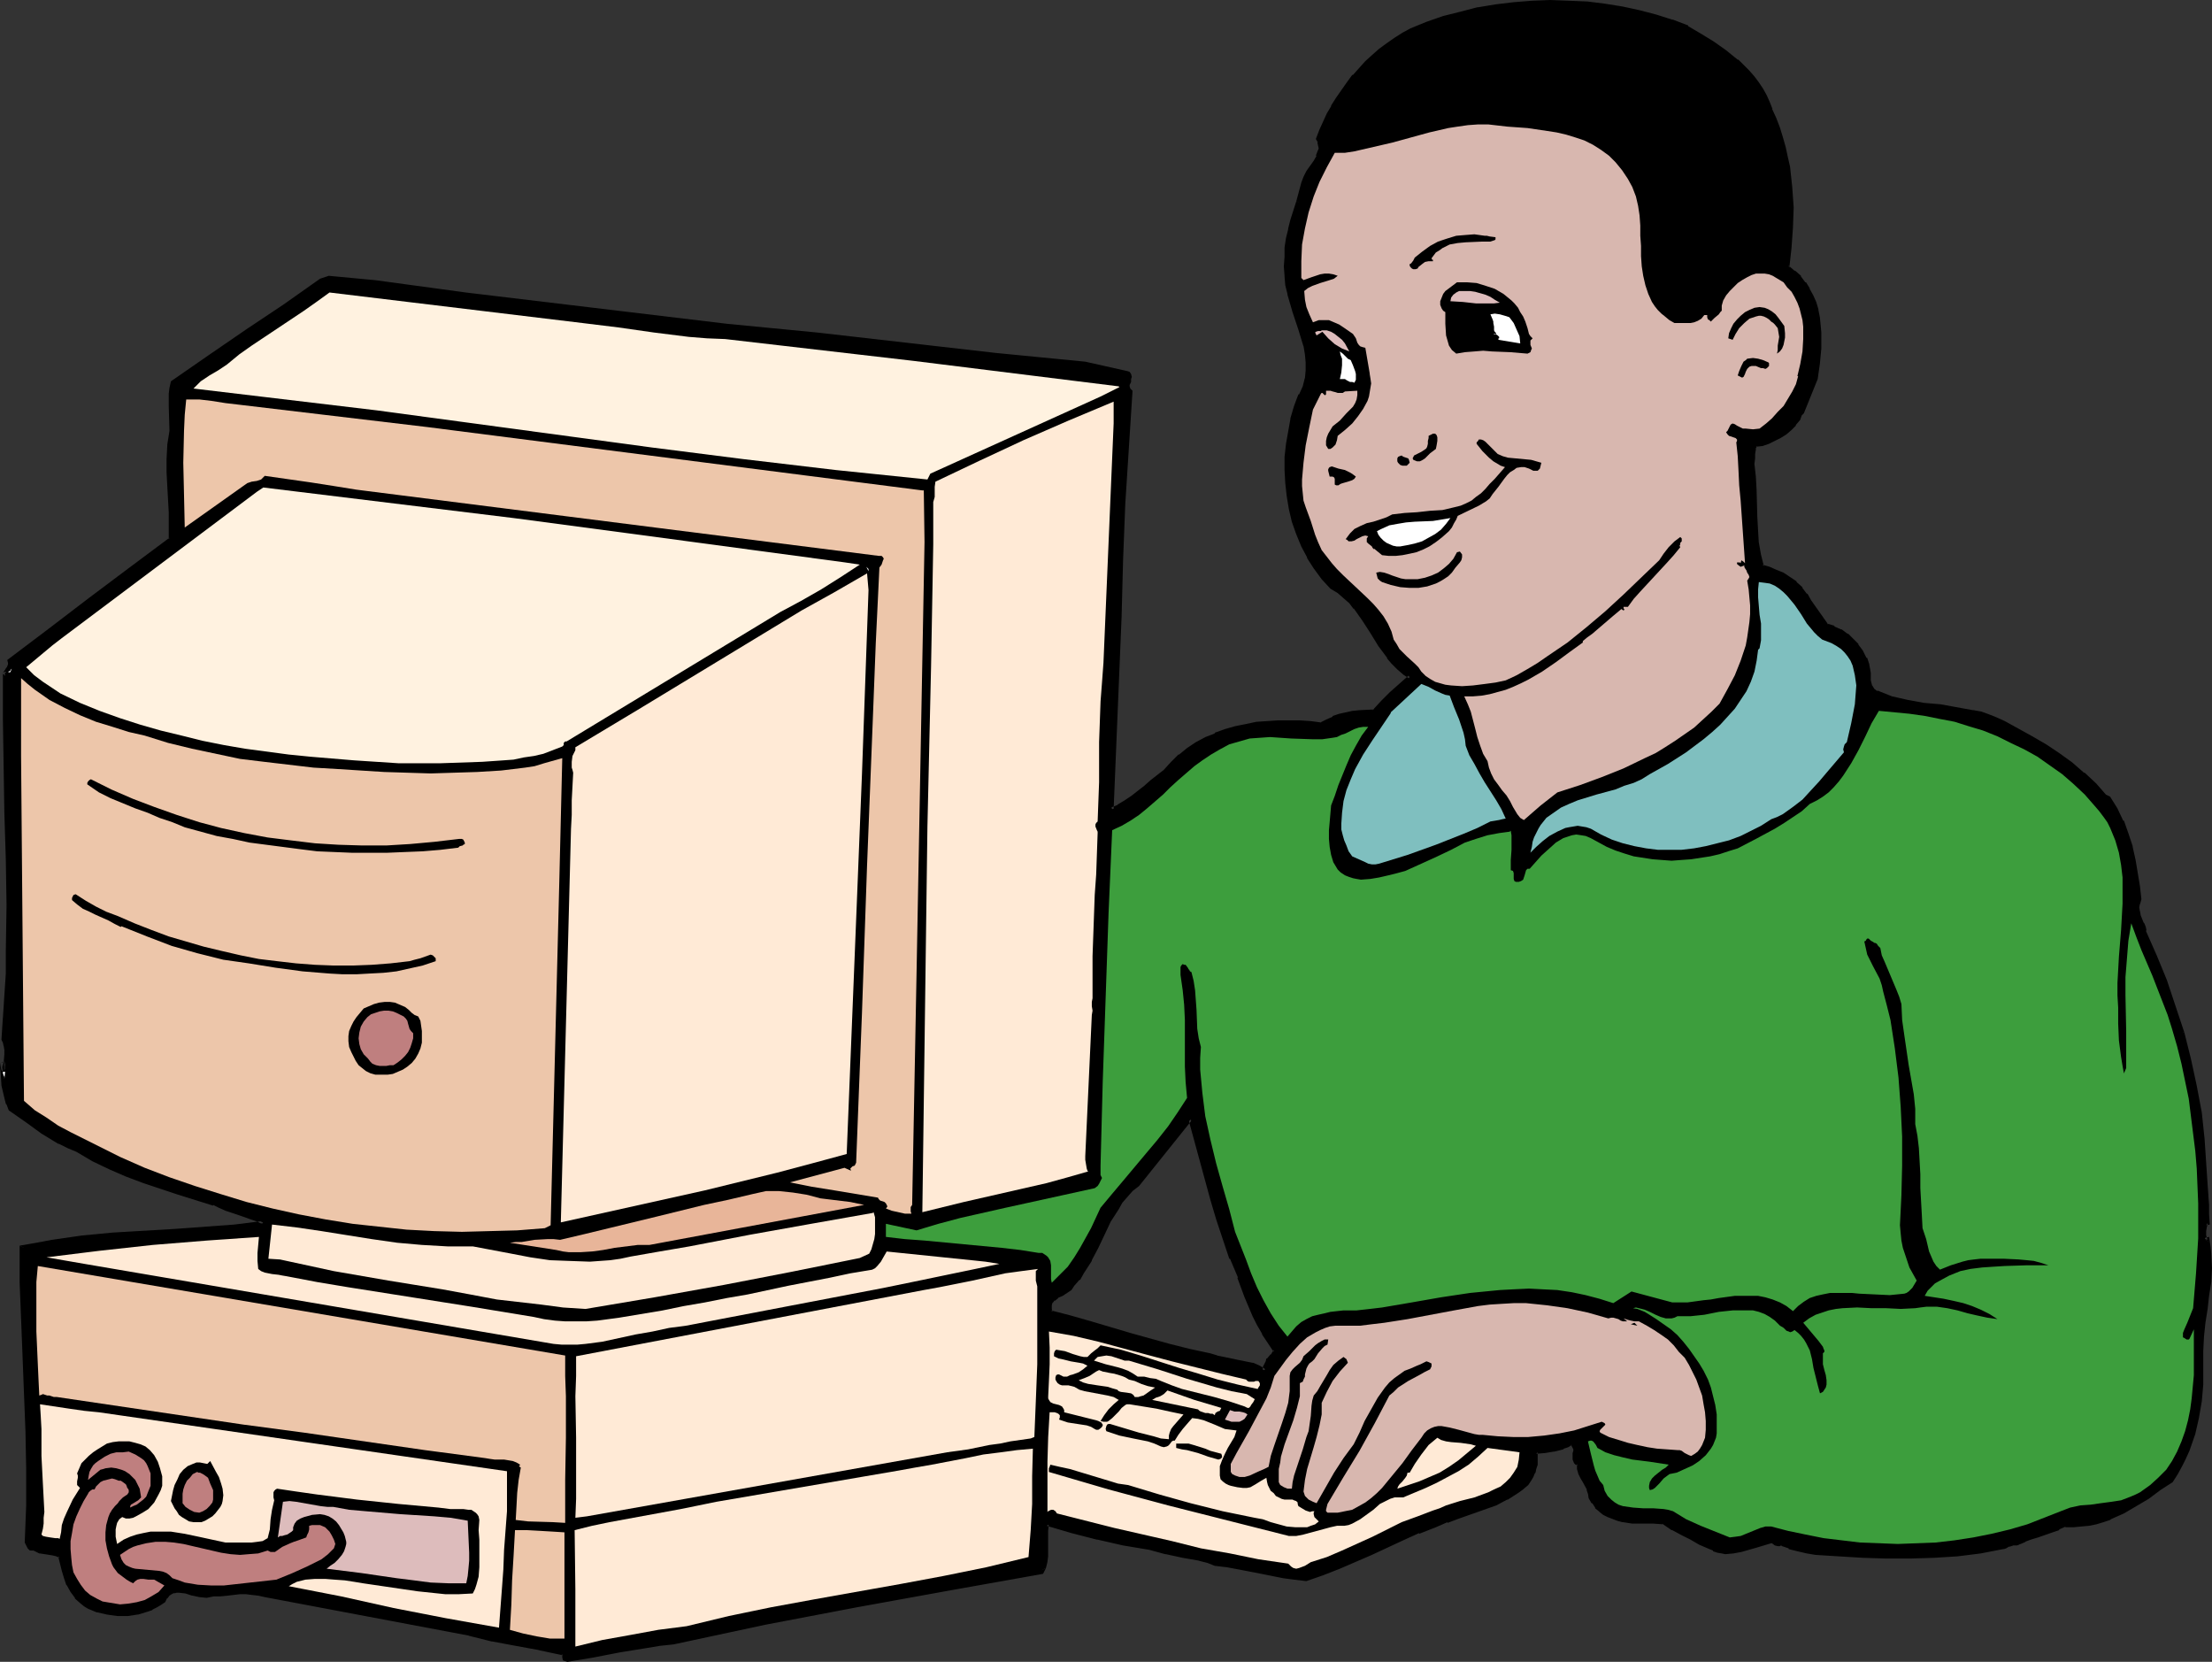 <?xml version="1.0" encoding="UTF-8" standalone="no"?>
<svg
   version="1.0"
   width="130.023mm"
   height="97.664mm"
   id="svg63"
   sodipodi:docname="Computer 35.wmf"
   xmlns:inkscape="http://www.inkscape.org/namespaces/inkscape"
   xmlns:sodipodi="http://sodipodi.sourceforge.net/DTD/sodipodi-0.dtd"
   xmlns="http://www.w3.org/2000/svg"
   xmlns:svg="http://www.w3.org/2000/svg">
  <rect width="100%" height="100%" fill="#333333" stroke="none"/>
  <sodipodi:namedview
     id="namedview63"
     pagecolor="#ffffff"
     bordercolor="#000000"
     borderopacity="0.25"
     inkscape:showpageshadow="2"
     inkscape:pageopacity="0.0"
     inkscape:pagecheckerboard="0"
     inkscape:deskcolor="#d1d1d1"
     inkscape:document-units="mm" />
  <defs
     id="defs1">
    <pattern
       id="WMFhbasepattern"
       patternUnits="userSpaceOnUse"
       width="6"
       height="6"
       x="0"
       y="0" />
  </defs>
  <path
     style="fill:#000000;fill-opacity:1;fill-rule:evenodd;stroke:none"
     d="m 238.36,285.409 -0.646,0.808 -0.808,0.646 -0.97,0.485 -1.131,0.646 -0.808,0.485 -0.485,0.808 -0.323,0.485 v 0.485 0.485 l 0.162,0.808 4.363,1.131 4.525,1.131 8.726,2.586 8.726,2.586 4.525,0.97 4.525,0.97 1.454,0.646 1.616,0.323 3.232,0.485 1.454,0.323 1.616,0.485 1.454,0.485 1.454,0.808 v -0.646 l 0.162,-0.646 0.323,-0.646 0.323,-0.485 0.808,-0.97 0.646,-1.131 -1.293,-1.778 -1.131,-2.101 -1.131,-1.939 -0.97,-2.101 -1.939,-4.04 -1.454,-4.364 -1.778,-4.202 -1.616,-4.364 -1.293,-4.364 -1.293,-4.364 -2.424,-8.727 -2.424,-9.05 -11.797,14.545 -1.454,1.131 -1.131,1.293 -1.131,1.293 -0.97,1.455 -1.616,2.747 -1.454,2.909 -1.454,2.909 -1.293,2.909 -1.778,2.909 -0.97,1.293 z M 4.848,277.167 l 3.232,-0.646 3.394,-0.646 6.787,-0.97 6.787,-0.646 13.736,-0.808 6.787,-0.485 6.626,-0.485 6.464,-0.808 -1.293,-0.646 -1.454,-0.646 -2.747,-0.808 -2.909,-0.97 -1.454,-0.646 -1.293,-0.646 -7.757,-2.424 -3.878,-1.131 -3.878,-1.455 -3.878,-1.455 -3.555,-1.616 -3.717,-1.778 -3.717,-1.939 -1.939,-0.97 -1.939,-0.97 -3.717,-2.263 -3.555,-2.424 -3.717,-2.586 -0.485,-1.131 -0.323,-1.455 -0.646,-2.747 -0.162,-2.586 -0.162,-1.293 0.162,-1.131 v 0.485 0.485 0.646 l 0.323,0.162 h 0.162 v -0.808 l 0.162,-0.808 v -1.939 -0.97 -0.97 l -0.162,-0.808 -0.323,-0.646 0.323,-4.687 0.323,-5.01 0.162,-4.848 L 1.778,211.229 1.939,201.047 1.778,190.865 1.454,180.522 1.293,170.179 1.131,159.836 V 149.654 H 0.97 l -0.162,0.162 -0.323,0.323 0.808,-0.808 0.646,-0.808 0.323,-0.808 v -0.485 l -0.162,-0.485 8.888,-6.788 8.888,-6.788 9.05,-6.788 9.05,-6.626 v -2.909 -3.071 l -0.323,-2.909 v -2.909 l -0.162,-3.071 v -2.909 l 0.162,-3.071 0.323,-3.232 v -5.495 -2.747 l 0.162,-1.293 0.162,-1.293 8.242,-5.656 8.403,-5.656 8.242,-5.495 8.242,-5.656 1.616,-0.646 5.171,0.323 5.171,0.646 10.019,1.293 10.019,1.293 10.181,1.293 47.995,5.818 10.019,0.97 9.858,0.97 19.877,2.263 19.877,2.263 19.877,1.939 9.211,1.939 0.323,0.323 0.162,0.162 0.162,0.485 v 0.485 l -0.162,0.646 -0.162,0.485 -0.162,0.646 0.162,0.485 0.323,0.162 0.162,0.323 -0.808,12.606 -0.646,12.444 -0.646,12.444 -0.162,6.141 -0.162,6.303 -1.778,42.989 1.616,-0.808 1.454,-0.97 1.616,-0.97 1.454,-1.131 1.454,-1.131 1.454,-1.293 2.909,-2.263 1.616,-1.778 1.616,-1.616 1.939,-1.455 1.778,-1.131 2.101,-1.131 2.101,-0.97 2.262,-0.808 2.101,-0.646 2.424,-0.485 2.262,-0.485 2.424,-0.323 2.424,-0.162 h 2.424 l 2.424,0.162 2.424,0.162 2.262,0.323 1.454,-0.808 1.293,-0.646 1.454,-0.485 1.454,-0.323 1.454,-0.323 1.454,-0.162 3.232,-0.162 1.939,-2.101 1.939,-1.939 4.202,-3.717 -1.454,-0.808 -1.131,-1.131 -1.293,-1.293 -0.97,-1.131 -1.939,-2.747 -1.616,-2.747 -1.778,-2.909 -2.101,-2.586 -0.97,-1.293 -1.293,-1.131 -1.454,-1.131 -1.454,-0.97 -1.939,-2.101 -1.616,-2.263 -1.616,-2.424 -1.293,-2.586 -0.97,-2.586 -0.97,-2.747 -0.646,-2.747 -0.485,-2.909 -0.323,-2.747 -0.162,-2.909 v -2.909 l 0.323,-2.909 0.485,-2.747 0.485,-2.747 0.808,-2.747 0.97,-2.586 0.808,-1.778 0.646,-1.939 0.162,-1.778 V 80.483 l -0.162,-1.778 -0.485,-1.939 -0.97,-3.717 -1.454,-3.879 -0.97,-3.879 -0.485,-2.101 -0.323,-1.939 v -2.101 l 0.162,-1.939 v -2.101 l 0.323,-2.101 0.485,-2.101 0.485,-2.101 1.293,-3.879 1.131,-4.202 0.323,-1.293 0.808,-1.131 0.808,-1.293 0.646,-1.131 0.646,-1.131 0.485,-1.293 v -0.646 -0.646 l -0.162,-0.646 -0.323,-0.646 0.808,-1.778 0.646,-1.939 0.808,-1.778 0.97,-1.616 1.131,-1.778 1.131,-1.778 1.293,-1.616 1.293,-1.616 2.747,-3.071 1.616,-1.455 1.454,-1.293 1.616,-1.293 1.778,-1.131 1.616,-1.131 1.778,-0.97 3.555,-1.293 3.717,-1.293 3.717,-1.131 3.878,-0.808 4.04,-0.808 3.878,-0.323 4.04,-0.323 4.04,-0.162 h 4.202 l 3.878,0.323 4.04,0.485 3.878,0.646 3.717,0.808 3.717,0.97 3.717,1.131 3.394,1.293 2.747,1.616 2.747,1.778 2.909,1.939 2.586,2.101 2.424,2.424 1.131,1.293 0.97,1.293 0.808,1.293 0.97,1.455 0.646,1.455 0.485,1.455 0.97,2.101 0.646,2.101 0.646,2.101 0.646,2.101 0.485,2.263 0.485,2.263 0.485,4.364 0.323,4.525 v 4.525 l -0.323,4.364 -0.646,4.364 1.454,1.131 1.293,1.131 0.97,1.293 0.97,1.455 0.646,1.455 0.646,1.455 0.485,1.616 0.323,1.616 0.323,1.778 v 1.616 3.555 l -0.323,3.394 -0.323,3.232 -3.07,7.596 -0.323,0.162 -0.323,0.323 -0.162,0.485 v 0.485 l -0.97,1.131 -0.97,0.97 -1.131,0.97 -1.131,0.808 -1.293,0.646 -1.293,0.485 -1.454,0.485 -1.454,0.323 -0.162,0.485 -0.162,0.485 -0.162,0.97 v 0.97 l -0.162,1.131 0.323,2.909 0.162,2.909 0.162,5.98 0.162,2.909 0.323,2.909 0.323,2.747 0.646,2.586 1.616,0.485 1.454,0.485 1.616,0.808 1.454,0.808 1.293,1.131 1.293,1.131 0.97,1.293 0.808,1.616 3.878,5.333 1.616,0.485 1.454,0.808 1.454,0.808 1.131,1.131 1.131,1.131 0.97,1.455 0.808,1.455 0.485,1.455 0.323,0.97 v 0.808 1.616 l 0.162,0.808 0.323,0.646 0.485,0.646 0.808,0.646 1.616,0.646 1.778,0.646 3.394,0.808 3.717,0.485 3.555,0.485 3.717,0.485 3.555,0.646 1.778,0.485 1.778,0.646 1.616,0.646 1.616,0.646 6.302,3.555 2.909,1.778 3.07,1.939 2.747,1.939 2.747,2.263 2.586,2.424 2.262,2.586 0.808,0.323 1.616,2.586 1.293,2.586 1.131,2.747 0.808,2.909 0.646,2.909 0.646,2.909 0.323,2.909 0.485,2.909 -0.485,0.808 v 0.97 0.97 l 0.323,0.97 0.646,1.778 0.323,0.808 0.162,0.808 2.424,5.495 2.101,5.495 1.939,5.656 1.939,5.818 1.454,5.98 1.454,5.818 0.97,6.141 0.646,6.141 0.323,4.848 0.323,4.848 0.162,2.424 0.162,2.101 0.162,2.101 v 1.939 h -0.485 v 0.323 l -0.162,0.323 v 1.131 1.131 0.485 l 0.323,0.485 0.162,-0.162 0.162,-0.162 0.323,1.778 v 1.616 l 0.162,3.071 -0.162,3.071 -0.323,2.909 -0.485,3.071 -0.485,2.909 -0.323,3.232 -0.162,3.232 0.162,3.717 -0.162,3.717 -0.323,3.717 -0.646,3.555 -0.808,3.717 -1.293,3.555 -0.646,1.616 -0.97,1.778 -0.808,1.778 -1.131,1.616 -2.586,1.778 -1.293,0.97 -1.454,0.808 -2.586,1.778 -2.747,1.616 -2.909,1.293 -1.616,0.485 -1.454,0.485 -1.778,0.323 -1.616,0.323 h -1.778 -1.778 l -1.454,0.646 -1.454,0.485 -3.232,1.293 -1.616,0.485 -1.131,0.323 -1.131,0.485 -0.485,0.162 -0.323,0.323 -0.323,-0.162 h -0.485 l -0.97,0.323 -0.646,0.323 -0.323,0.162 h -0.323 l -5.01,0.97 -5.01,0.646 -5.171,0.323 -5.333,0.162 h -5.333 l -5.171,-0.162 -5.333,-0.323 -5.01,-0.323 -2.101,-0.323 -1.939,-0.485 -1.939,-0.485 -1.939,-0.808 -0.323,0.162 h -0.323 l -0.485,-0.162 -0.485,-0.323 -0.323,-0.162 h -0.323 l -1.616,0.485 -1.616,0.485 -3.394,1.131 -1.616,0.323 h -1.778 -0.808 l -0.808,-0.323 -0.97,-0.323 -0.808,-0.485 -1.131,-0.485 -0.97,-0.485 -2.101,-0.97 -1.939,-1.131 -2.101,-1.131 -2.101,-1.293 h -2.262 -2.262 l -2.262,-0.162 -2.262,-0.323 -1.131,-0.162 -1.939,-0.808 -0.97,-0.646 -0.97,-0.646 -0.808,-0.646 -0.646,-0.97 -0.646,-1.131 -0.162,-0.97 -0.323,-0.97 -0.97,-1.616 -0.485,-0.808 -0.485,-0.97 -0.162,-0.97 -0.162,-1.131 -0.323,-0.162 -0.323,-0.323 -0.162,-0.646 -0.162,-0.485 0.162,-0.646 0.162,-0.646 -0.162,-0.646 -0.162,-0.485 -0.323,-0.323 -0.323,-0.162 -0.808,0.323 -0.97,0.485 -2.101,0.485 -2.101,0.323 -1.939,0.323 0.162,1.778 -0.162,0.97 -0.162,0.808 -0.323,0.97 -0.323,0.808 -0.485,0.808 -0.646,0.808 -0.97,0.97 -1.131,0.808 -2.424,1.455 -2.586,1.131 -2.586,1.131 -2.586,0.97 -2.747,0.808 -2.747,0.97 -2.586,1.131 -3.717,1.293 -3.555,1.455 -6.949,3.232 -7.11,3.232 -3.717,1.293 -3.717,1.293 -2.424,-0.162 -2.586,-0.323 -4.848,-0.97 -5.01,-1.131 -2.586,-0.323 -2.586,-0.485 -1.778,-0.485 -1.778,-0.485 -3.717,-0.808 -3.717,-0.808 -1.778,-0.323 -1.778,-0.485 -5.818,-1.131 -5.818,-1.131 -5.656,-1.455 -5.656,-1.616 -0.162,1.293 v 1.455 4.364 l -0.162,1.131 -0.323,1.293 -0.485,0.97 -20.685,3.717 -20.362,3.717 -20.362,4.04 -20.362,4.202 -3.07,0.323 -3.07,0.485 -5.818,1.131 -5.818,0.97 -5.818,0.97 h -0.323 l -0.162,-0.162 -0.162,-0.485 -0.162,-0.323 v -0.485 l -5.333,-1.131 -5.171,-0.97 -5.333,-0.97 -5.171,-1.131 -45.248,-8.566 -1.616,-0.485 -1.293,-0.162 -1.454,-0.162 h -1.293 l -2.909,0.323 -1.454,0.162 h -1.616 l -0.646,0.162 -0.808,0.162 -1.616,-0.162 -1.454,-0.323 -1.616,-0.485 -1.293,-0.162 h -0.646 l -0.808,0.162 -0.485,0.162 -0.646,0.485 -0.485,0.646 -0.485,0.808 -0.97,0.646 -0.808,0.485 -0.97,0.485 -0.97,0.323 -2.101,0.646 -2.262,0.323 H 26.018 l -2.101,-0.323 -2.101,-0.485 -1.939,-0.808 -0.808,-0.485 -0.808,-0.485 -1.293,-1.131 -0.97,-1.293 -0.808,-1.455 -0.485,-1.616 -0.646,-1.616 -0.646,-3.232 -0.808,-0.323 -0.646,-0.162 -3.07,-0.485 -0.646,-0.162 -0.646,-0.323 H 7.11 l -0.323,-0.162 -0.323,-0.323 -0.162,-0.485 -0.485,-0.646 0.323,-4.04 0.162,-4.04 v -8.081 l -0.162,-8.404 -0.323,-8.242 -0.485,-8.404 -0.323,-8.242 -0.162,-8.081 -0.162,-3.879 z"
     id="path1" />
  <path
     style="fill:#000000;fill-opacity:1;fill-rule:evenodd;stroke:none"
     d="m 238.037,285.086 v 0 l -0.646,0.808 0.162,-0.162 -0.97,0.808 v 0 l -0.97,0.485 -0.97,0.485 v 0 l -0.97,0.646 -0.646,0.808 -0.162,0.646 -0.162,0.646 v 0.646 l 0.323,0.97 4.686,1.293 4.363,1.131 8.726,2.586 8.888,2.424 4.363,1.131 h 0.162 l 4.525,0.97 h -0.162 l 1.454,0.646 h 0.162 l 1.454,0.323 h 0.162 l 3.232,0.485 1.454,0.323 v 0 l 1.616,0.485 h -0.162 l 1.454,0.485 v 0 l 2.101,0.97 v -1.293 0.162 l 0.162,-0.646 v 0 l 0.162,-0.646 v 0.162 l 0.323,-0.485 v 0 l 0.808,-0.97 v 0 l 0.97,-1.455 -1.616,-2.101 -1.131,-1.939 v 0 l -1.131,-1.939 -0.97,-2.101 -1.778,-4.04 v 0 l -1.454,-4.364 h -0.162 l -1.778,-4.202 h 0.162 l -1.616,-4.364 -1.454,-4.202 -1.131,-4.525 -2.424,-8.727 -2.747,-9.858 -12.282,15.192 v 0 l -1.454,1.293 -1.131,1.131 -1.131,1.293 v 0.162 l -0.97,1.293 -1.778,2.909 v 0 l -1.293,2.909 -1.454,2.909 -1.454,2.909 v 0 l -1.616,2.747 -0.97,1.455 v 0 l -1.131,1.293 0.646,0.485 1.131,-1.293 h 0.162 l 0.808,-1.455 1.778,-2.747 v -0.162 l 1.454,-2.747 1.454,-3.071 1.293,-2.747 v 0 l 1.778,-2.747 0.808,-1.455 v 0 l 1.131,-1.293 1.131,-1.293 1.454,-1.131 v 0 l 11.797,-14.707 h -0.808 l 2.424,8.889 2.424,8.889 1.293,4.364 1.454,4.364 1.454,4.364 h 0.162 l 1.778,4.202 h -0.162 l 1.616,4.364 v 0 l 1.778,4.202 0.97,1.939 1.131,1.939 v 0.162 l 1.293,1.939 1.293,1.939 v -0.485 l -0.646,1.131 v -0.162 l -0.808,0.97 h -0.162 l -0.162,0.646 v 0 l -0.323,0.646 v 0 l -0.323,0.646 v 0.808 l 0.646,-0.323 -1.293,-0.808 v 0 l -1.454,-0.646 h -0.162 l -1.616,-0.323 v 0 l -1.616,-0.323 -3.07,-0.646 v 0 l -1.616,-0.323 h 0.162 l -1.616,-0.485 v 0 l -4.525,-0.97 v 0 l -4.525,-1.131 -8.726,-2.424 -8.726,-2.586 -4.525,-1.293 -4.363,-1.131 0.323,0.323 -0.162,-0.646 v 0 -0.485 0 -0.485 0.162 l 0.162,-0.646 v 0.162 l 0.485,-0.646 v 0.162 l 0.808,-0.646 h -0.162 l 1.131,-0.485 0.97,-0.646 0.97,-0.646 0.646,-0.97 v 0 z"
     id="path2" />
  <path
     style="fill:#000000;fill-opacity:1;fill-rule:evenodd;stroke:none"
     d="m 5.333,277.167 -0.485,0.323 3.394,-0.646 3.394,-0.485 6.787,-0.97 6.787,-0.646 h -0.162 l 13.736,-0.97 6.787,-0.323 v 0 l 6.626,-0.646 7.918,-0.808 -2.586,-1.293 -1.454,-0.646 v 0 l -2.909,-0.97 -2.747,-0.97 v 0 l -1.454,-0.485 -1.293,-0.646 v -0.162 l -7.918,-2.263 -3.717,-1.293 -3.878,-1.455 v 0 l -3.717,-1.455 v 0.162 l -3.717,-1.616 -3.717,-1.778 -3.555,-2.101 -2.101,-0.808 -1.939,-0.97 h 0.162 l -3.717,-2.263 -3.717,-2.586 -3.555,-2.424 0.162,0.162 -0.485,-1.293 v 0.162 l -0.323,-1.455 v 0.162 l -0.646,-2.747 -0.323,-2.747 v 0.162 -1.293 -1.131 H 0.162 v 0.485 0 0.646 l 0.162,0.646 0.323,0.323 0.808,0.485 0.162,-1.455 0.162,-0.97 v 0 -1.939 -1.131 -0.808 -0.162 l -0.162,-0.808 -0.485,-0.646 0.162,0.323 0.323,-4.848 v 0 l 0.323,-5.01 0.162,-4.848 0.162,-5.01 V 201.047 190.865 L 1.939,180.522 1.616,159.836 1.454,149.169 l -0.808,0.162 -0.485,0.485 0.646,0.646 0.808,-0.808 v -0.162 l 0.646,-0.808 0.323,-0.808 v -0.646 -0.485 l -0.162,0.323 8.888,-6.788 8.888,-6.626 9.05,-6.788 9.05,-6.949 0.162,-3.071 -0.162,-3.071 -0.162,-2.909 -0.162,-2.909 v -3.071 -2.909 l 0.162,-3.071 v 0 l 0.323,-3.071 v -0.162 l -0.162,-5.495 0.162,-2.747 v 0.162 -1.293 l 0.323,-1.293 -0.323,0.323 8.403,-5.656 8.242,-5.656 8.403,-5.656 8.08,-5.656 v 0 l 1.778,-0.646 h -0.323 l 5.171,0.485 5.01,0.646 20.2,2.586 58.014,7.111 10.019,0.97 10.019,0.97 39.592,4.525 19.877,1.939 9.373,1.939 h -0.323 l 0.323,0.162 v -0.162 l 0.162,0.323 -0.162,-0.323 0.162,0.646 v -0.323 0.646 -0.162 l -0.162,0.646 -0.162,0.485 -0.162,0.808 0.323,0.808 0.485,0.485 -0.162,-0.323 -1.454,25.05 -0.646,12.444 -0.162,6.141 v 6.303 l -1.939,43.636 2.262,-0.97 v 0 l 1.616,-0.97 1.454,-1.131 1.616,-1.131 v 0 l 1.293,-1.131 1.454,-1.293 v 0.162 l 3.07,-2.424 1.616,-1.778 1.616,-1.616 v 0 l 1.778,-1.293 1.939,-1.293 v 0 l 1.939,-1.131 2.101,-0.97 v 0.162 l 2.101,-0.808 2.262,-0.646 v 0 l 2.262,-0.646 2.424,-0.323 2.424,-0.323 h -0.162 l 2.424,-0.162 h 2.424 l 2.424,0.162 v 0 l 2.262,0.162 2.586,0.162 1.454,-0.808 1.293,-0.646 v 0.162 l 1.293,-0.485 1.454,-0.323 v 0 l 1.454,-0.323 1.616,-0.162 h -0.162 l 3.555,-0.323 1.939,-2.101 1.939,-1.939 4.686,-4.04 -1.939,-1.293 v 0.162 l -1.131,-1.131 -1.293,-1.293 -0.97,-1.131 v 0 l -1.778,-2.586 -1.778,-2.909 -1.778,-2.747 -1.939,-2.747 h -0.162 l -0.97,-1.293 -1.293,-1.131 v -0.162 l -1.454,-0.97 -1.454,-0.97 v 0 l -1.939,-2.101 0.162,0.162 -1.778,-2.424 -1.454,-2.263 v 0 l -1.293,-2.586 -1.131,-2.586 v 0 l -0.808,-2.747 -0.808,-2.747 v 0.162 l -0.485,-2.909 -0.323,-2.909 v 0.162 -2.909 -2.909 0.162 l 0.323,-2.909 0.323,-2.909 0.646,-2.747 v 0.162 l 0.808,-2.747 0.97,-2.586 v 0 l 0.808,-1.778 v -0.162 l 0.646,-1.778 0.162,-1.778 v -2.101 l -0.162,-1.778 -0.485,-1.939 v 0 l -0.97,-3.717 -1.454,-3.879 -1.131,-3.879 v 0.162 l -0.323,-2.101 -0.323,-1.939 v 0 -2.101 0.162 l 0.162,-2.101 v -2.101 0 l 0.323,-2.101 0.323,-1.939 v 0 l 0.646,-2.101 1.293,-4.04 -0.97,-0.162 -1.293,4.04 -0.485,1.939 v 0.162 l -0.485,1.939 -0.323,2.101 v 0.162 2.101 -0.162 l -0.162,2.101 v 0 l 0.162,2.101 v 0.162 l 0.162,1.939 0.485,1.939 v 0.162 l 1.131,3.879 1.293,3.879 1.131,3.717 v -0.162 l 0.323,1.939 0.162,1.778 v 0 1.778 0 l -0.162,1.778 v -0.162 l -0.485,1.939 v 0 l -0.808,1.778 h -0.162 l -0.97,2.586 -0.808,2.747 v 0.162 l -0.485,2.747 -0.485,2.747 -0.323,2.909 v 0 2.909 l 0.162,2.909 v 0 l 0.323,2.909 0.485,2.909 v 0 l 0.646,2.747 0.97,2.747 v 0 l 1.131,2.747 1.293,2.424 v 0.162 l 1.454,2.263 1.778,2.424 v 0 l 1.939,2.101 1.616,0.97 1.293,1.131 v 0 l 1.293,1.131 0.97,1.293 v -0.162 l 1.939,2.747 1.778,2.747 1.778,2.909 1.939,2.586 v 0.162 l 0.97,1.131 1.293,1.293 1.131,0.97 0.162,0.162 1.454,0.97 -0.162,-0.808 -4.202,3.717 -1.939,1.939 -1.939,2.101 0.323,-0.162 -3.232,0.162 v 0 l -1.616,0.162 -1.454,0.323 v 0 l -1.454,0.323 -1.454,0.485 v 0.162 l -1.454,0.646 -1.293,0.646 h 0.323 l -2.424,-0.323 -2.424,-0.162 v 0 h -2.424 -2.424 l -2.424,0.162 v 0 l -2.424,0.162 -2.262,0.485 -2.424,0.485 v 0 l -2.262,0.646 -2.262,0.808 v 0.162 l -2.101,0.808 -2.101,1.131 v 0 l -1.939,1.293 -1.778,1.455 h -0.162 l -1.616,1.616 -1.616,1.778 v 0 l -2.909,2.263 v 0 l -1.454,1.293 -1.454,1.131 v 0 l -1.454,1.131 -1.454,0.97 -1.616,0.97 h 0.162 l -1.616,0.646 0.646,0.485 1.778,-42.989 0.162,-6.303 0.162,-6.141 0.485,-12.444 1.616,-25.212 -0.646,-0.646 0.162,0.162 -0.162,-0.485 v 0.162 -0.485 0 l 0.323,-0.646 v -0.485 -0.162 l 0.162,-0.485 -0.162,-0.646 -0.323,-0.485 -0.485,-0.162 -9.373,-2.101 -19.877,-1.939 -39.592,-4.525 -10.019,-0.97 -10.019,-0.97 -58.014,-6.949 -20.2,-2.747 -5.171,-0.485 -5.171,-0.485 -1.939,0.646 -8.242,5.818 -8.242,5.495 -8.242,5.656 -8.403,5.818 -0.323,1.455 -0.162,1.293 v 0 2.747 l 0.162,5.495 v 0 l -0.485,3.071 v 0.162 l -0.162,3.071 v 2.909 l 0.162,3.071 0.162,2.909 0.162,2.909 v 3.071 2.909 l 0.162,-0.323 -8.888,6.626 -9.05,6.788 -8.888,6.788 -9.211,6.949 0.162,0.646 v 0 0.485 -0.162 l -0.323,0.808 v -0.162 l -0.485,0.808 v 0 l -0.808,0.808 0.646,0.646 0.485,-0.485 -0.323,0.162 h 0.323 l -0.646,-0.485 v 10.182 l 0.323,20.687 0.323,10.343 0.162,10.182 -0.162,10.182 v 5.01 l -0.323,4.848 -0.323,5.01 v -0.162 l -0.323,5.01 0.323,0.646 v 0 l 0.162,0.808 v -0.162 l 0.162,0.97 v 0 0.97 l -0.162,1.939 v -0.162 l -0.162,0.97 v 0.808 l 0.646,-0.323 -0.162,-0.162 0.162,0.162 -0.323,-0.162 0.162,0.162 v -0.485 0 -0.485 -0.162 L 0.97,235.794 0.162,235.956 0,237.087 0.162,238.38 v 0 l 0.162,2.747 0.646,2.747 v 0 l 0.323,1.293 0.162,0.162 0.485,1.293 3.717,2.586 3.555,2.586 3.717,2.263 h 0.162 l 1.939,0.97 1.939,0.808 3.555,2.101 3.717,1.778 3.717,1.616 v 0 l 3.878,1.455 v 0 l 3.878,1.293 3.878,1.293 7.757,2.424 v -0.162 l 1.293,0.646 1.454,0.646 v 0 l 2.909,0.97 2.747,0.97 v 0 l 1.454,0.485 1.131,0.646 0.162,-0.808 -6.464,0.808 -6.626,0.485 h 0.162 l -6.787,0.485 -13.736,0.808 v 0 l -6.787,0.646 -6.787,0.97 -3.394,0.646 -3.717,0.646 z"
     id="path3" />
  <path
     style="fill:#000000;fill-opacity:1;fill-rule:evenodd;stroke:none"
     d="m 288.94,44.929 1.131,-4.04 0.323,-1.293 v 0.162 l 0.646,-1.293 0.808,-1.131 0.808,-1.131 v -0.162 l 0.646,-1.131 v 0 l 0.485,-1.293 v -0.808 -0.646 l -0.162,-0.808 -0.323,-0.808 v 0.485 l 0.646,-1.778 v 0 l 0.808,-1.778 0.808,-1.778 0.97,-1.778 v 0 l 1.131,-1.778 1.131,-1.616 1.131,-1.616 1.293,-1.778 v 0.162 l 2.747,-3.071 1.616,-1.455 1.454,-1.293 v 0 l 1.616,-1.293 1.616,-1.131 1.778,-0.97 h -0.162 l 1.939,-0.97 3.394,-1.455 v 0 l 3.555,-1.293 3.878,-0.97 3.878,-0.808 h -0.162 l 4.04,-0.808 4.04,-0.485 4.04,-0.323 h -0.162 4.04 4.202 l 3.878,0.323 v 0 l 4.04,0.323 3.878,0.646 h -0.162 l 3.878,0.97 3.717,0.808 3.555,1.293 h -0.162 l 3.555,1.293 -0.162,-0.162 2.747,1.616 2.909,1.778 2.747,1.939 v 0 l 2.586,2.101 v 0 l 2.424,2.424 1.131,1.293 v -0.162 l 0.97,1.293 v 0 l 0.808,1.455 0.808,1.455 v -0.162 l 0.646,1.455 v 0 l 0.485,1.455 0.162,0.162 0.808,1.939 v 0 l 0.808,2.101 0.646,2.101 0.646,2.101 v 0 l 0.323,2.101 0.485,2.263 0.646,4.525 v -0.162 l 0.162,4.525 v 4.525 -0.162 l -0.323,4.525 -0.646,4.525 1.616,1.293 v 0 l 1.293,1.131 v 0 l 0.97,1.293 v 0 l 0.97,1.293 v 0 l 0.646,1.455 0.646,1.455 h -0.162 l 0.485,1.616 v 0 l 0.323,1.616 0.323,1.616 0.162,1.778 v -0.162 3.555 -0.162 l -0.323,3.555 -0.485,3.232 v -0.162 l -3.07,7.596 0.162,-0.323 -0.323,0.323 -0.323,0.485 -0.323,0.485 v 0.162 0.485 l 0.162,-0.323 -0.97,1.131 v 0 l -0.97,0.97 v 0 l -0.97,0.97 v -0.162 l -1.293,0.808 h 0.162 l -1.293,0.646 -1.293,0.646 v -0.162 l -1.454,0.485 h 0.162 l -1.616,0.323 -0.485,0.808 -0.162,0.485 v 0 l -0.162,0.97 v 1.131 0 l -0.162,1.131 0.323,2.909 v 0 l 0.162,2.909 0.162,5.98 0.162,2.909 v 0 l 0.323,2.909 0.485,2.747 v 0.162 l 0.646,2.747 1.778,0.646 1.454,0.485 v 0 l 1.616,0.646 h -0.162 l 1.454,0.97 1.454,0.97 h -0.162 l 1.293,1.131 v 0 l 0.97,1.293 v 0 l 0.808,1.455 v 0 l 4.04,5.495 1.616,0.646 v 0 l 1.454,0.646 v 0 l 1.293,0.97 v -0.162 l 1.131,1.131 1.131,1.131 v 0 l 0.97,1.293 v 0 l 0.646,1.455 v 0 l 0.646,1.455 v 0 l 0.162,0.808 v 0.808 0 l 0.162,1.616 v 0.162 0.646 0 l 0.323,0.808 0.646,0.808 0.808,0.808 1.778,0.646 v 0 l 1.778,0.485 3.394,0.97 h 0.162 l 3.555,0.485 3.717,0.485 3.555,0.485 3.717,0.646 h -0.162 l 1.778,0.485 1.778,0.485 v 0 l 1.616,0.646 v 0 l 1.616,0.808 6.141,3.394 v 0 l 3.07,1.778 2.909,1.939 2.909,2.101 v -0.162 l 2.586,2.263 v 0 l 2.586,2.424 2.424,2.747 0.808,0.323 -0.162,-0.162 1.616,2.424 v 0 l 1.131,2.586 v 0 l 1.131,2.747 v 0 l 0.808,2.909 v -0.162 l 0.646,3.071 0.646,2.747 0.485,3.071 0.323,2.747 v -0.323 l -0.323,1.131 -0.162,0.97 v 0.97 l 0.323,1.131 v 0 l 0.646,1.778 v -0.162 l 0.323,0.97 0.162,0.808 h 0.162 l 2.262,5.495 v 0 l 2.101,5.495 v 0 l 2.101,5.656 1.778,5.818 0.97,-0.162 -1.939,-5.818 -1.939,-5.818 v 0 l -2.262,-5.495 v 0 l -2.424,-5.495 h 0.162 l -0.162,-0.808 -0.323,-0.808 -0.162,-0.162 -0.646,-1.616 v 0 l -0.162,-0.97 v 0.162 l -0.162,-0.97 v 0 l 0.162,-0.808 v 0.162 l 0.323,-1.131 -0.323,-2.909 -0.485,-2.909 -0.485,-2.909 -0.646,-2.909 v -0.162 l -0.97,-2.909 v 0 l -0.97,-2.747 h -0.162 l -1.293,-2.747 v 0 l -1.616,-2.586 -0.97,-0.485 0.162,0.162 -2.262,-2.586 -2.586,-2.424 h -0.162 l -2.586,-2.263 v 0 l -2.909,-2.101 -2.909,-1.939 -3.07,-1.778 v 0 l -6.141,-3.394 -1.778,-0.808 v 0 l -1.616,-0.646 v 0 l -1.778,-0.646 -1.778,-0.323 h -0.162 l -3.555,-0.646 -3.555,-0.646 -3.717,-0.323 -3.555,-0.646 v 0 l -3.555,-0.808 -1.616,-0.646 v 0 l -1.616,-0.646 v 0.162 l -0.808,-0.646 0.162,0.162 -0.485,-0.808 v 0.162 l -0.162,-0.646 v 0 l -0.162,-0.646 v 0 -1.616 0 l -0.162,-0.97 -0.162,-0.808 v -0.162 l -0.485,-1.455 h -0.162 l -0.808,-1.616 v 0 l -0.97,-1.293 v -0.162 l -1.131,-1.131 -1.131,-1.131 h -0.162 l -1.293,-0.97 h -0.162 l -1.454,-0.646 v -0.162 l -1.616,-0.485 0.323,0.323 -3.878,-5.495 v 0 l -0.808,-1.455 h -0.162 l -0.97,-1.293 v -0.162 l -1.293,-1.131 v -0.162 l -1.454,-0.97 -1.454,-0.97 v 0 l -1.616,-0.646 v 0 l -1.454,-0.646 -1.616,-0.485 0.323,0.323 -0.646,-2.586 v 0 l -0.485,-2.747 -0.162,-2.747 v 0 l -0.162,-2.909 -0.162,-5.98 -0.162,-2.909 v 0 l -0.323,-2.909 v 0.162 l 0.162,-1.293 v 0 -0.97 0 l 0.162,-0.97 v 0.162 -0.646 0.162 l 0.323,-0.485 -0.323,0.162 1.454,-0.162 v 0 l 1.454,-0.485 v 0 l 1.293,-0.646 1.293,-0.646 v 0 l 1.293,-0.808 v 0 l 1.131,-0.97 v 0 l 0.97,-0.97 v -0.162 l 0.97,-1.131 0.162,-0.485 v 0 l 0.162,-0.485 -0.162,0.162 0.323,-0.323 -0.162,0.162 0.485,-0.485 3.07,-7.596 0.485,-3.394 0.323,-3.394 v 0 -3.555 0 l -0.162,-1.778 -0.162,-1.616 -0.323,-1.616 v -0.162 l -0.485,-1.616 v 0 l -0.646,-1.455 -0.808,-1.455 v -0.162 l -0.808,-1.293 h -0.162 l -0.97,-1.293 v -0.162 l -1.293,-1.131 h -0.162 l -1.293,-1.131 0.162,0.485 0.485,-4.364 0.323,-4.525 v 0 l 0.162,-4.525 -0.323,-4.525 v 0 l -0.485,-4.525 -0.485,-2.101 -0.485,-2.263 v 0 l -0.646,-2.263 -0.646,-2.101 -0.808,-2.101 v 0 l -0.97,-2.101 0.162,0.162 -0.646,-1.616 v 0 l -0.646,-1.455 v 0 l -0.808,-1.455 -0.97,-1.455 v 0 l -0.97,-1.293 v 0 l -1.131,-1.293 -2.424,-2.424 h -0.162 l -2.586,-2.101 v 0 l -2.747,-1.939 -2.909,-1.778 -2.747,-1.616 V 5.656 l -3.394,-1.293 h -0.162 l -3.555,-1.131 -3.717,-0.97 -3.717,-0.808 v 0 L 356.489,0.808 352.611,0.323 h -0.162 L 348.571,0.162 344.369,0 340.329,0.162 v 0 l -4.04,0.323 -4.04,0.485 -3.878,0.646 h -0.162 l -3.717,0.97 -3.878,0.97 -3.717,1.293 v 0 l -3.555,1.455 -1.778,0.97 v 0 l -1.778,1.131 -1.616,1.131 -1.778,1.293 v 0 l -1.454,1.293 -1.616,1.455 -2.747,3.071 h -0.162 l -1.293,1.778 -1.131,1.616 -1.131,1.616 -1.131,1.778 v 0.162 l -0.97,1.616 -0.808,1.778 -0.808,1.778 v 0 l -0.808,2.101 0.485,0.808 -0.162,-0.162 0.162,0.808 0.162,0.646 v -0.162 l -0.162,0.646 v -0.162 l -0.485,1.293 h 0.162 l -0.646,1.131 v 0 l -0.808,1.131 -0.808,1.131 -0.646,1.293 -0.485,1.293 -1.131,4.202 z"
     id="path4" />
  <path
     style="fill:#000000;fill-opacity:1;fill-rule:evenodd;stroke:none"
     d="m 484.315,229.491 1.616,5.818 1.293,5.98 v 0 l 0.97,5.98 0.808,6.141 v 0 l 0.162,4.848 0.323,4.848 v 0.162 l 0.323,2.263 v 0 2.101 l 0.162,2.101 v 1.939 l 0.485,-0.485 -0.808,0.162 -0.162,0.646 v 0.323 l -0.162,1.131 v 1.293 l 0.162,0.485 v 0 l 0.485,1.131 0.646,-0.646 -0.162,0.162 0.162,-0.162 -0.646,-0.323 0.323,1.616 0.162,1.616 v 0 3.071 l -0.162,3.071 v 0 l -0.323,2.909 -0.485,2.909 -0.323,3.071 -0.323,3.071 v 0.162 l -0.162,3.232 v 3.717 3.717 -0.162 l -0.485,3.717 -0.485,3.717 v 0 l -0.97,3.555 -1.131,3.555 v 0 l -0.808,1.616 -0.808,1.778 -0.97,1.778 v -0.162 l -0.97,1.616 h 0.162 l -2.747,1.778 -1.293,0.808 -1.293,0.97 -2.747,1.616 -2.747,1.616 h 0.162 l -3.07,1.455 0.162,-0.162 -1.616,0.485 -1.454,0.485 -1.616,0.485 v 0 l -1.616,0.162 -1.778,0.162 v 0 l -1.778,-0.162 -1.616,0.646 v 0 l -1.454,0.646 -3.232,1.131 -1.454,0.485 -1.293,0.485 h -0.162 l -0.97,0.485 -0.485,0.162 v 0 l -0.323,0.162 h 0.323 l -0.485,-0.162 h -0.485 l -0.97,0.323 h -0.162 l -0.646,0.485 -0.323,0.162 0.162,-0.162 h -0.323 l -5.01,0.97 -5.171,0.646 -5.171,0.323 h 0.162 l -5.333,0.323 h -5.333 l -5.171,-0.323 -5.333,-0.323 h 0.162 l -5.171,-0.323 -1.939,-0.323 v 0 l -1.939,-0.323 -1.939,-0.646 v 0.162 l -2.101,-0.97 -0.646,0.323 h 0.323 -0.323 0.162 l -0.485,-0.323 0.162,0.162 -0.646,-0.485 h -0.485 -0.323 l -1.778,0.323 -1.616,0.485 -3.232,1.131 v 0 l -1.778,0.323 h 0.162 -1.778 0.162 -0.97 0.162 l -0.808,-0.323 -0.97,-0.323 v 0.162 l -0.808,-0.485 -0.97,-0.485 -1.131,-0.485 -1.939,-0.97 -2.101,-1.131 -2.101,-1.131 v 0 l -2.101,-1.455 h -2.424 -2.262 l -2.262,-0.162 v 0 l -2.262,-0.323 h 0.162 l -1.131,-0.162 -2.101,-0.808 h 0.162 l -0.97,-0.485 -0.808,-0.646 v 0 l -0.808,-0.646 v 0 l -0.646,-0.97 v 0 l -0.646,-1.131 v 0.323 -0.97 l -0.323,-0.97 v -0.162 l -0.97,-1.616 v -0.162 l -0.485,-0.808 v 0.162 l -0.485,-0.97 v 0 l -0.162,-0.97 v 0.162 l -0.162,-1.293 -0.485,-0.485 v 0.162 l -0.323,-0.323 0.162,0.162 -0.323,-0.646 0.162,0.162 -0.162,-0.646 v 0.162 l 0.162,-0.646 v -0.646 -0.646 l -0.323,-0.808 -0.323,-0.323 v 0 l -0.485,-0.323 -1.293,0.485 -0.97,0.323 h 0.162 l -2.101,0.485 h 0.162 l -2.101,0.323 -2.424,0.323 0.162,2.263 v 0 l -0.162,0.97 -0.162,0.808 v 0 l -0.323,0.808 0.162,-0.162 -0.485,0.97 -0.485,0.808 v -0.162 l -0.485,0.808 v 0 l -0.97,0.97 v -0.162 l -1.131,0.808 -2.262,1.455 v 0 l -2.586,1.293 v -0.162 l -2.586,1.131 v 0 l -2.586,0.97 -2.747,0.808 -2.747,0.97 v 0.162 l -2.586,0.97 v 0 l -3.717,1.293 v 0.162 l -3.555,1.455 -7.11,3.232 -6.949,3.071 v 0 l -3.717,1.455 v 0 l -3.717,1.131 h 0.323 l -2.586,-0.162 -2.424,-0.323 -5.01,-0.97 -4.848,-0.97 -2.586,-0.485 -2.586,-0.485 v 0 l -1.778,-0.485 -1.778,-0.485 h -0.162 l -3.555,-0.808 -3.717,-0.646 v 0 l -1.939,-0.485 -1.778,-0.485 v 0 l -5.818,-1.131 -5.818,-1.131 h 0.162 l -5.656,-1.455 -6.141,-1.616 -0.162,1.778 v 0 l -0.162,1.455 v 4.364 -0.162 l -0.162,1.293 v 0 l -0.323,1.131 h 0.162 l -0.485,0.97 0.323,-0.162 0.97,-0.485 0.323,-1.293 v 0 l 0.162,-1.293 v 0 -4.364 -1.455 0.162 l 0.162,-1.455 -0.485,0.323 5.494,1.616 5.656,1.455 h 0.162 l 5.656,1.293 5.818,0.97 v 0 l 1.778,0.485 1.778,0.485 h 0.162 l 3.717,0.808 3.717,0.646 h -0.162 l 1.939,0.485 1.616,0.646 2.747,0.323 2.586,0.485 5.01,0.97 4.848,0.97 2.424,0.323 2.747,0.323 3.717,-1.293 v 0 l 3.717,-1.455 v 0 l 7.11,-3.071 6.949,-3.232 3.555,-1.616 v 0.162 l 3.717,-1.455 v 0 l 2.586,-1.131 v 0.162 l 2.586,-0.97 2.747,-0.97 2.747,-0.97 v 0 l 2.747,-0.97 v 0 l 2.424,-1.293 h 0.162 l 2.262,-1.455 1.131,-0.808 0.162,-0.162 0.97,-0.808 0.646,-0.97 v 0 l 0.485,-0.808 0.323,-0.808 0.162,-0.162 0.162,-0.808 v 0 l 0.323,-0.97 v -0.97 -1.778 l -0.323,0.323 1.939,-0.162 1.939,-0.323 h 0.162 l 1.939,-0.485 0.162,-0.162 0.97,-0.323 0.808,-0.485 h -0.323 l 0.323,0.162 h -0.162 l 0.323,0.323 -0.162,-0.162 0.323,0.646 v -0.162 0.485 0 l -0.162,0.485 v 0.808 0.646 l 0.323,0.808 0.323,0.323 0.485,0.162 -0.162,-0.323 v 1.131 l 0.323,1.131 0.485,0.97 v 0 l 0.485,0.808 v 0 l 0.97,1.778 -0.162,-0.162 0.323,0.97 v -0.162 l 0.162,1.131 0.646,1.131 h 0.162 l 0.646,0.97 v 0.162 l 0.808,0.646 0.162,0.162 0.808,0.646 0.97,0.485 2.101,0.808 1.131,0.323 h 0.162 l 2.101,0.323 h 0.162 2.262 2.262 l 2.262,0.162 -0.323,-0.162 2.101,1.455 h 0.162 l 2.101,1.131 1.939,0.97 1.939,1.131 1.131,0.485 1.131,0.485 0.808,0.323 v 0.162 l 0.97,0.323 0.97,0.162 0.808,0.162 v 0 l 1.778,-0.162 v 0 l 1.778,-0.323 v 0 l 3.394,-0.97 1.616,-0.485 1.616,-0.485 h -0.162 0.323 v 0 l 0.323,0.162 -0.323,-0.162 0.646,0.485 0.646,0.162 h 0.485 l 0.485,-0.162 h -0.485 l 1.939,0.646 v 0.162 l 1.939,0.485 2.101,0.485 v 0 l 1.939,0.323 5.171,0.323 v 0 l 5.333,0.323 5.171,0.162 h 5.333 l 5.333,-0.162 v 0 l 5.171,-0.323 5.171,-0.646 5.01,-0.97 h -0.162 0.323 l 0.485,-0.162 0.808,-0.485 -0.162,0.162 0.97,-0.323 h -0.162 0.485 -0.162 0.646 l 0.485,-0.162 h -0.162 l 0.485,-0.162 1.131,-0.485 h -0.162 l 1.293,-0.485 1.616,-0.485 3.232,-1.131 1.454,-0.485 v -0.162 l 1.454,-0.646 -0.162,0.162 h 1.778 0.162 l 1.616,-0.162 1.778,-0.162 v 0 l 1.616,-0.323 1.616,-0.485 1.454,-0.485 0.162,-0.162 2.909,-1.293 v 0 l 2.747,-1.616 2.747,-1.616 1.293,-0.97 1.293,-0.97 2.747,-1.778 1.131,-1.778 v 0 l 0.97,-1.778 0.808,-1.616 0.808,-1.778 v 0 l 1.293,-3.717 0.808,-3.555 v 0 l 0.646,-3.717 0.323,-3.717 v 0 -3.717 -3.717 l 0.162,-3.232 v 0 l 0.323,-3.071 0.485,-3.071 0.323,-2.909 0.485,-3.071 v 0 l 0.162,-3.071 -0.162,-3.071 v -0.162 l -0.162,-1.616 -0.323,-2.101 -0.808,0.162 -0.162,0.323 0.646,0.162 -0.162,-0.485 v 0 l -0.162,-0.485 v 0.162 -1.131 0 l 0.162,-0.97 0.162,-0.485 v -0.323 l -0.323,0.485 0.808,-0.162 -0.162,-2.263 v -2.101 l -0.162,-2.101 v -0.162 l -0.162,-2.263 v 0 l -0.323,-4.848 -0.323,-4.848 v -0.162 l -0.646,-6.141 -1.131,-5.98 v 0 l -1.293,-5.98 -1.454,-5.818 z"
     id="path5" />
  <path
     style="fill:#000000;fill-opacity:1;fill-rule:evenodd;stroke:none"
     d="m 231.411,348.762 -20.685,3.555 -20.523,3.717 -20.362,4.04 -20.362,4.202 -3.07,0.323 -2.909,0.485 -5.979,1.131 -5.818,1.131 -5.818,0.808 h 0.162 -0.323 0.162 -0.162 l 0.162,0.162 -0.162,-0.323 v 0 -0.485 l -0.162,-0.646 -5.494,-1.293 v 0 l -5.333,-0.97 -5.171,-0.97 v 0 l -5.171,-1.131 v 0 l -45.41,-8.566 v 0 l -1.454,-0.485 v 0 l -1.454,-0.162 -1.454,-0.162 v 0 l -1.293,0.162 h -0.162 l -2.747,0.162 -1.454,0.162 v 0 h -1.616 l -0.808,0.323 v 0 h -0.646 v 0 l -1.454,-0.162 -1.616,-0.323 h 0.162 l -1.616,-0.485 v 0 l -1.454,-0.162 h -0.808 l -0.646,0.162 -0.646,0.323 h -0.162 l -0.646,0.485 -0.646,0.646 -0.485,0.808 0.162,-0.162 -0.808,0.646 -0.808,0.646 v 0 l -0.97,0.485 0.162,-0.162 -1.131,0.485 -2.101,0.485 h 0.162 l -2.262,0.323 v 0 H 26.018 v 0 l -2.101,-0.162 v 0 l -2.101,-0.485 h 0.162 l -1.939,-0.808 -0.808,-0.485 v 0 l -0.808,-0.485 h 0.162 l -1.293,-1.131 v 0 l -0.97,-1.293 v 0.162 l -0.646,-1.455 v 0 l -0.646,-1.616 -0.485,-1.455 -0.808,-3.394 -0.808,-0.485 -0.162,-0.162 -0.646,-0.162 h -0.162 L 8.888,344.075 H 9.05 L 8.242,343.913 H 8.403 L 7.757,343.59 H 7.11 7.272 6.949 l 0.162,0.162 -0.323,-0.485 0.162,0.162 -0.323,-0.485 v -0.162 l -0.323,-0.485 v 0.162 l 0.323,-4.04 0.162,-4.04 v -8.081 L 6.626,317.893 6.302,309.651 5.818,301.247 5.494,293.005 5.333,284.924 5.171,281.046 5.333,277.167 4.363,276.682 v 4.364 3.879 l 0.323,8.081 0.323,8.242 0.323,8.404 0.323,8.242 0.162,8.404 v 8.081 l -0.162,4.04 -0.162,4.202 0.323,0.646 v 0 l 0.323,0.646 0.485,0.485 H 7.11 7.595 7.434 l 0.646,0.323 0.646,0.323 H 8.888 l 3.07,0.485 h -0.162 l 0.808,0.162 h -0.162 l 0.808,0.323 -0.323,-0.323 0.808,3.232 0.485,1.616 0.485,1.455 0.162,0.162 0.808,1.455 0.97,1.293 v 0.162 l 1.293,1.131 0.808,0.646 v 0 l 0.808,0.485 1.939,0.808 h 0.162 l 2.101,0.485 v 0 l 2.262,0.323 v 0 h 2.262 0.162 l 2.101,-0.323 h 0.162 l 2.101,-0.646 0.97,-0.323 0.162,-0.162 0.97,-0.485 v 0 l 0.808,-0.485 0.97,-0.646 0.485,-0.97 v 0.162 l 0.485,-0.646 v 0 l 0.485,-0.323 v 0 l 0.646,-0.323 -0.162,0.162 0.646,-0.162 v 0 h 0.646 -0.162 l 1.454,0.162 v 0 l 1.454,0.485 h 0.162 l 1.454,0.323 1.616,0.162 0.808,-0.162 v 0 l 0.808,-0.162 h -0.162 1.616 v 0 l 1.616,-0.162 2.747,-0.323 v 0 h 1.293 v 0 l 1.293,0.162 1.454,0.162 v 0 l 1.454,0.323 v 0 l 45.41,8.566 h -0.162 l 5.171,1.293 h 0.162 l 5.171,0.97 5.333,0.97 h -0.162 l 5.333,1.131 -0.323,-0.323 0.162,0.323 v 0 0.485 0 l 0.162,0.646 0.485,0.162 0.485,0.162 5.818,-0.97 5.818,-1.131 5.979,-0.97 2.909,-0.485 3.07,-0.323 20.362,-4.364 20.362,-3.879 20.523,-3.717 20.846,-3.717 0.646,-1.293 z"
     id="path6" />
  <path
     style="fill:#ffffff;fill-opacity:1;fill-rule:evenodd;stroke:none"
     d="m 1.131,238.056 -0.162,1.616 v -0.485 L 0.808,238.865 0.646,238.38 v -0.323 z"
     id="path7" />
  <path
     style="fill:#ffead6;fill-opacity:1;fill-rule:evenodd;stroke:none"
     d="m 9.858,335.833 -0.323,-6.141 -0.323,-6.303 v -3.071 -2.909 l -0.162,-2.909 -0.162,-2.586 3.232,0.485 3.232,0.485 3.394,0.485 3.232,0.323 90.657,13.091 v 4.525 4.364 l -0.646,8.566 -0.162,4.364 -0.323,4.364 -0.646,8.566 -11.797,-2.101 -11.635,-2.263 -11.635,-2.586 -11.635,-2.263 0.808,-0.485 0.97,-0.485 1.939,-0.485 2.101,-0.162 h 2.262 l 2.101,0.162 2.262,0.162 2.101,0.323 1.939,0.323 12.12,1.778 3.07,0.323 3.07,0.323 h 3.07 l 3.07,-0.162 0.485,-0.97 0.323,-0.97 0.485,-1.778 0.162,-2.101 v -1.939 -4.202 l -0.162,-2.101 0.162,-2.263 -0.162,-0.808 -0.323,-0.485 -0.323,-0.323 -0.485,-0.323 -0.485,-0.323 h -0.646 l -1.131,-0.162 h -1.454 -1.454 l -1.293,-0.162 -1.293,-0.162 -8.888,-0.808 -9.211,-0.97 -8.888,-1.131 -4.525,-0.646 -4.363,-0.646 -0.323,0.162 -0.323,0.323 -0.162,0.323 v 1.131 l 0.162,0.646 -0.485,2.101 -0.323,2.101 -0.162,2.263 -0.485,1.939 -1.131,0.646 -1.131,0.162 -1.293,0.162 h -0.97 -1.131 -2.424 -1.293 l -5.979,-1.293 -3.07,-0.646 -3.07,-0.485 H 36.36 34.906 33.451 l -1.616,0.323 -1.454,0.323 -1.454,0.485 -1.454,0.646 -1.454,0.97 -0.323,-1.616 v -1.616 l 0.162,-0.808 0.162,-0.646 0.485,-0.808 0.646,-0.485 0.808,0.323 h 0.808 l 0.808,-0.162 0.646,-0.323 1.454,-0.808 1.293,-0.808 1.293,-1.455 0.97,-1.778 0.485,-0.97 0.323,-0.97 v -0.97 -1.131 l -0.485,-1.778 -0.485,-1.455 -0.808,-1.455 -0.97,-1.131 -0.97,-0.808 -1.131,-0.485 -1.131,-0.323 -1.293,-0.323 H 27.634 26.341 l -1.293,0.162 -1.293,0.323 -2.101,1.293 -0.97,0.646 -0.97,0.808 -0.808,0.808 -0.808,0.808 -0.485,1.131 -0.485,1.131 0.162,0.485 v 0.485 l -0.162,0.808 v 0.485 0.323 l 0.323,0.323 0.323,0.323 -1.616,2.586 -1.293,2.747 -0.646,1.455 -0.485,1.455 -0.162,1.616 -0.323,1.455 -0.323,-0.162 h -0.646 l -1.131,-0.162 -0.97,-0.162 -0.646,-0.162 -0.323,-0.323 0.323,-1.293 0.162,-1.131 v -1.293 z"
     id="path8" />
  <path
     style="fill:#edc6aa;fill-opacity:1;fill-rule:evenodd;stroke:none"
     d="M 8.403,281.207 125.563,301.086 v 4.525 l 0.162,4.525 v 9.212 l -0.162,9.374 v 9.535 l -2.747,-0.162 -5.494,-0.162 -2.747,-0.323 0.162,-2.909 0.162,-3.071 0.323,-2.909 0.485,-2.747 -0.485,-0.323 h 0.162 l 0.162,-0.323 -0.808,-0.485 -0.808,-0.323 -0.97,-0.162 -0.97,-0.162 h -1.131 -0.97 l -1.131,-0.162 -0.97,-0.162 -13.413,-1.778 -13.413,-1.939 -13.413,-1.939 -13.413,-1.778 -41.531,-6.141 h -0.646 l -0.485,-0.162 -0.485,-0.162 h -0.485 l -0.97,-0.323 -0.323,0.162 -0.485,0.162 -0.162,-3.394 -0.162,-3.555 -0.323,-7.273 v -7.434 -3.555 z"
     id="path9" />
  <path
     style="fill:#edc6aa;fill-opacity:1;fill-rule:evenodd;stroke:none"
     d="m 4.686,150.624 1.454,1.293 1.616,1.293 1.616,1.131 1.616,1.131 3.394,1.778 3.394,1.616 3.555,1.455 3.717,1.131 3.555,1.131 3.555,0.808 5.171,1.616 5.333,1.293 5.333,1.131 5.333,1.131 5.333,0.646 5.494,0.646 5.494,0.646 5.494,0.323 10.181,0.646 5.171,0.162 5.171,0.162 5.171,-0.162 5.171,-0.162 5.333,-0.323 5.333,-0.646 2.101,-0.323 2.101,-0.646 4.04,-1.131 v 0 l -0.646,26.989 -1.939,76.766 -1.293,0.646 -6.141,0.485 -6.141,0.162 -6.141,0.162 -6.141,-0.162 -6.141,-0.323 -5.979,-0.646 -5.979,-0.646 -5.979,-0.97 -5.979,-1.131 -5.818,-1.293 -5.818,-1.455 -5.818,-1.778 -5.656,-1.778 -5.656,-1.939 -5.494,-2.101 -5.494,-2.424 -5.494,-2.747 -5.494,-2.747 -2.747,-1.455 -2.586,-1.778 -2.586,-1.616 -2.424,-2.101 -0.646,-76.605 z"
     id="path10" />
  <path
     style="fill:#ffead6;fill-opacity:1;fill-rule:evenodd;stroke:none"
     d="m 57.53,274.743 -0.162,1.778 -0.162,1.778 v 1.778 l 0.162,1.778 0.646,0.485 0.808,0.323 1.616,0.323 1.454,0.162 0.808,0.162 0.97,0.162 6.787,1.293 6.787,1.131 27.634,4.364 13.736,2.263 2.262,0.485 2.424,0.323 2.262,0.162 h 2.424 2.262 l 2.424,-0.162 4.848,-0.646 4.848,-0.808 4.848,-0.808 4.686,-0.97 4.686,-0.808 4.848,-0.97 4.686,-0.808 9.05,-1.939 9.211,-1.778 4.525,-0.97 4.848,-0.808 0.646,-0.323 0.485,-0.485 0.808,-0.97 0.646,-1.131 0.646,-1.131 6.302,0.646 6.302,0.646 6.302,0.646 3.07,0.323 3.07,0.485 -3.07,0.646 -3.07,0.646 -13.251,2.747 -6.302,1.293 -43.955,8.404 -3.717,0.485 -3.717,0.808 -3.717,0.646 -3.717,0.808 -3.717,0.808 -3.717,0.485 -1.778,0.162 h -1.939 -1.616 l -1.778,-0.162 -104.232,-17.777 -8.403,-1.455 11.797,-1.455 11.797,-1.293 11.958,-0.97 z"
     id="path11" />
  <path
     style="fill:#ffffff;fill-opacity:1;fill-rule:evenodd;stroke:none"
     d="m 2.586,148.523 v 0 0 l -0.162,0.485 -0.162,0.323 H 1.939 L 1.778,149.169 h 0.162 l 0.323,-0.162 0.162,-0.323 z"
     id="path12" />
  <path
     style="fill:#bf7f7f;fill-opacity:1;fill-rule:evenodd;stroke:none"
     d="m 19.554,331.792 0.162,-0.323 0.323,-0.323 0.485,-0.323 h 0.485 l 0.323,-0.646 0.485,-0.485 0.485,-0.485 0.646,-0.323 0.646,-0.162 0.646,-0.162 0.646,-0.162 0.646,0.162 0.808,0.323 h 0.485 l 0.485,0.323 0.646,0.485 0.162,0.323 0.162,0.485 0.162,0.162 0.162,0.323 v 0.485 l -0.323,0.485 -0.485,0.323 -0.485,0.323 -0.485,0.485 -0.323,0.323 -0.323,0.485 -0.646,0.646 -0.646,0.808 -0.485,0.808 -0.323,0.808 -0.485,1.778 -0.162,1.616 v 1.778 l 0.323,1.778 0.485,1.778 0.646,1.778 0.323,0.646 0.485,0.646 0.485,0.646 0.646,0.485 1.293,0.97 0.808,0.485 0.646,0.323 0.485,-0.485 0.485,-0.323 0.646,-0.162 h 0.646 l 1.131,0.162 h 1.293 l 2.262,1.293 -1.293,1.455 -1.616,0.97 -1.454,0.808 -1.778,0.485 -1.939,0.323 -1.778,0.162 -1.939,-0.323 -1.939,-0.323 -1.293,-0.646 -1.454,-0.808 -1.131,-0.97 -0.97,-1.293 -0.808,-1.293 -0.808,-1.455 -0.323,-1.616 -0.162,-1.616 -0.162,-1.939 v -1.778 l 0.323,-1.778 0.323,-1.939 0.646,-1.778 0.808,-1.778 0.808,-1.616 z"
     id="path13" />
  <path
     style="fill:#fff2e0;fill-opacity:1;fill-rule:evenodd;stroke:none"
     d="m 13.736,141.735 43.309,-32.484 1.454,-0.97 55.59,6.788 25.533,3.394 48.157,6.465 3.232,0.485 -4.202,2.747 -4.363,2.747 -4.525,2.586 -4.525,2.424 -47.51,28.767 h -0.162 -0.162 l -0.323,0.323 v 0.485 l -0.323,0.323 -2.101,0.808 -2.101,0.808 -2.101,0.485 -2.262,0.323 -2.262,0.485 -2.262,0.162 -4.686,0.323 -4.686,0.162 -4.686,0.162 h -4.686 -4.525 l -9.858,-0.646 -9.696,-0.808 -4.848,-0.485 -4.848,-0.646 -4.848,-0.646 -4.686,-0.808 -4.848,-0.97 -4.525,-1.131 -4.686,-1.131 -4.525,-1.293 -4.525,-1.455 -4.525,-1.616 -4.363,-1.778 -4.363,-2.101 -1.939,-1.293 -1.939,-1.293 -1.939,-1.455 -1.778,-1.778 3.878,-3.232 1.939,-1.616 z"
     id="path14" />
  <path
     style="fill:#bf7f7f;fill-opacity:1;fill-rule:evenodd;stroke:none"
     d="m 23.27,323.55 0.646,-0.323 0.646,-0.323 1.293,-0.323 h 1.454 l 1.293,-0.162 1.454,0.646 1.293,0.808 0.646,0.485 0.485,0.646 0.323,0.646 0.323,0.808 0.323,0.808 v 0.97 0.808 0.97 l -0.323,0.808 -0.323,0.808 -0.323,0.808 -0.646,0.646 -1.454,1.131 -0.808,0.323 -0.646,0.323 v -0.323 l 0.162,-0.323 0.808,-0.485 0.808,-0.485 0.646,-0.646 -0.162,-0.97 -0.162,-0.97 -0.485,-0.97 -0.485,-0.97 -0.646,-0.646 -0.646,-0.646 -0.97,-0.646 -0.808,-0.323 -1.131,-0.323 -1.131,-0.162 -1.293,0.162 -0.485,0.162 -0.646,0.162 -2.747,2.263 0.162,-0.97 0.162,-0.808 0.323,-0.646 0.485,-0.808 0.485,-0.485 0.646,-0.485 z"
     id="path15" />
  <path
     style="fill:#000000;fill-opacity:1;fill-rule:evenodd;stroke:none"
     d="m 16.806,198.623 2.262,1.455 2.262,1.293 2.262,1.131 1.293,0.485 1.293,0.485 3.717,1.616 3.717,1.455 3.878,1.455 3.878,1.131 3.878,1.131 4.04,0.97 4.202,0.97 4.04,0.808 4.04,0.485 4.202,0.485 4.202,0.323 4.202,0.162 h 4.202 l 4.202,-0.162 4.202,-0.323 4.202,-0.485 1.131,-0.323 1.293,-0.323 2.262,-0.808 0.485,0.162 0.162,0.162 0.485,0.485 v 0.646 l -2.909,0.97 -2.909,0.646 -2.909,0.646 -2.909,0.323 -3.07,0.162 -2.909,0.162 h -3.07 l -2.909,-0.162 -5.979,-0.485 -5.979,-0.808 -5.979,-0.97 -5.656,-0.808 -5.818,-1.455 -5.656,-1.616 -5.494,-2.101 -5.656,-2.263 -0.162,0.162 -1.293,-0.646 -1.454,-0.808 -1.454,-0.646 -1.454,-0.646 -1.293,-0.646 -1.454,-0.646 -1.293,-0.97 -1.131,-0.97 v -0.485 l 0.162,-0.323 0.162,-0.323 z"
     id="path16" />
  <path
     style="fill:#bf7f7f;fill-opacity:1;fill-rule:evenodd;stroke:none"
     d="m 59.469,344.398 0.646,0.323 h 0.97 l 1.616,-1.131 1.778,-0.808 0.808,-0.323 0.97,-0.323 1.778,-0.646 0.162,-0.485 0.323,-0.646 0.162,-0.646 v -0.808 l 0.646,-0.162 h 0.485 0.646 0.646 l 1.131,0.485 0.97,0.97 0.485,0.808 0.485,0.97 0.323,0.97 -0.162,0.485 -0.162,0.485 -1.293,1.293 -1.454,1.131 -1.616,0.808 -1.616,0.808 -3.232,1.455 -3.555,1.455 -5.818,0.646 -2.909,0.323 -2.909,0.323 h -2.909 l -2.909,-0.162 -2.909,-0.485 -1.293,-0.485 -1.454,-0.485 -0.646,-0.646 -0.646,-0.485 -0.808,-0.323 -0.808,-0.162 -1.778,-0.162 -1.778,-0.162 -1.778,-0.162 -0.646,-0.162 -0.808,-0.323 -0.646,-0.323 -0.485,-0.485 -0.485,-0.808 -0.323,-0.97 0.97,-0.646 0.97,-0.646 0.97,-0.485 0.97,-0.323 1.939,-0.485 2.101,-0.323 h 2.101 l 1.939,0.162 2.101,0.323 2.101,0.485 4.202,0.97 2.101,0.485 2.101,0.323 2.101,0.162 1.939,-0.162 2.101,-0.162 z"
     id="path17" />
  <path
     style="fill:#000000;fill-opacity:1;fill-rule:evenodd;stroke:none"
     d="m 20.2,173.088 4.525,2.263 4.848,2.101 4.686,1.778 5.01,1.778 5.01,1.616 4.848,1.293 5.171,1.131 5.171,0.97 5.171,0.646 5.333,0.646 5.171,0.323 5.333,0.162 h 5.333 l 5.333,-0.323 5.333,-0.485 5.494,-0.646 h 0.323 0.323 l 0.323,0.162 0.162,0.323 0.162,0.323 v 0.323 l -0.323,0.162 -0.162,0.162 -0.646,0.162 -0.162,0.162 -0.162,0.162 -4.04,0.485 -3.878,0.323 -4.04,0.162 -3.878,0.162 h -3.878 -3.878 l -3.878,-0.162 -3.878,-0.162 -3.878,-0.485 -3.717,-0.485 -3.717,-0.485 -3.717,-0.485 -3.717,-0.808 -3.555,-0.646 -3.555,-0.97 -3.555,-0.97 -2.747,-1.131 -2.909,-0.97 -2.586,-1.131 -2.747,-0.97 -2.747,-1.131 -2.747,-1.131 -2.586,-1.293 -2.586,-1.778 v -0.323 l 0.162,-0.323 0.323,-0.323 z"
     id="path18" />
  <path
     style="fill:#000000;fill-opacity:1;fill-rule:evenodd;stroke:none"
     d="m 42.824,325.166 0.808,-0.323 h 0.808 l 1.616,0.323 0.646,-0.646 1.293,2.424 0.646,1.131 0.485,1.455 0.323,1.131 0.162,1.455 -0.162,1.293 -0.162,0.646 -0.323,0.646 -1.131,1.455 -0.646,0.646 -0.808,0.485 -0.808,0.485 -0.808,0.323 H 43.955 42.986 l -0.97,-0.162 -0.808,-0.485 -0.808,-0.485 -0.646,-0.485 -0.485,-0.808 -0.485,-0.646 -0.808,-1.616 0.485,-2.424 0.323,-1.131 0.646,-1.293 0.485,-1.131 0.808,-0.97 0.97,-0.808 z"
     id="path19" />
  <path
     style="fill:#bf7f7f;fill-opacity:1;fill-rule:evenodd;stroke:none"
     d="m 43.794,326.944 0.323,0.162 h 0.323 l 0.646,0.323 0.485,0.323 0.646,0.485 0.485,1.293 0.646,1.455 v 1.455 0.646 l -0.162,0.646 -0.646,0.808 -0.646,0.646 -0.808,0.485 -0.808,0.323 -1.131,-0.162 -0.97,-0.485 -0.97,-0.646 -0.646,-0.808 v -0.97 -1.131 l 0.162,-0.97 0.323,-0.97 0.485,-0.97 0.646,-0.646 0.646,-0.808 z"
     id="path20" />
  <path
     style="fill:#edc6aa;fill-opacity:1;fill-rule:evenodd;stroke:none"
     d="m 41.37,88.726 h 1.454 1.454 l 2.747,0.323 3.07,0.485 2.747,0.323 42.178,5.01 109.888,14.06 h 0.323 l 0.162,11.475 -1.778,96.16 -0.97,51.07 -0.323,0.485 v 0.97 l 0.162,0.485 h -1.454 l -1.454,-0.323 -1.454,-0.323 -1.293,-0.485 0.323,-0.485 -0.162,-0.323 -0.162,-0.323 -0.323,-0.323 -0.97,-0.323 -0.323,-0.323 -0.162,-0.323 -4.848,-0.808 -4.848,-0.808 -5.01,-0.808 -4.848,-0.97 12.12,-3.232 1.454,0.646 -0.162,-0.485 0.162,-0.162 0.323,-0.323 0.485,-0.162 0.162,-0.323 0.162,-0.323 0.646,-16.646 0.646,-16.485 1.131,-32.808 1.293,-32.808 0.646,-16.646 0.808,-16.808 0.485,-0.646 0.162,-0.485 0.162,-0.485 0.162,-0.323 -0.162,-0.323 -0.323,-0.323 h -0.646 l -68.842,-8.727 -47.187,-5.98 -5.01,-0.808 -5.171,-0.808 -10.181,-1.455 -0.485,0.485 -0.323,0.323 -0.97,0.323 -1.131,0.162 -0.97,0.323 -13.898,9.858 -0.162,-7.273 -0.162,-7.111 0.162,-7.111 0.162,-3.555 z"
     id="path21" />
  <path
     style="fill:#fff2e0;fill-opacity:1;fill-rule:evenodd;stroke:none"
     d="m 50.419,80.968 2.747,-2.263 2.747,-1.939 5.818,-3.879 5.818,-3.879 2.747,-1.939 2.909,-2.101 56.237,6.788 7.918,0.97 7.918,1.131 7.757,0.97 4.04,0.323 4.04,0.162 41.854,4.848 45.571,5.656 0.162,0.162 -4.202,2.101 -37.814,17.131 -0.646,1.293 -20.362,-2.101 -20.523,-2.424 -20.362,-2.586 -20.362,-2.747 -20.362,-2.747 -20.362,-2.747 -20.362,-2.424 -20.362,-2.424 1.616,-1.616 1.939,-1.293 1.939,-1.131 z"
     id="path22" />
  <path
     style="fill:#ddbcbc;fill-opacity:1;fill-rule:evenodd;stroke:none"
     d="m 62.862,333.57 1.454,-0.162 1.454,0.162 2.747,0.485 2.747,0.485 1.454,0.162 h 1.293 l 3.555,0.646 3.717,0.323 7.595,0.646 7.595,0.485 3.717,0.323 3.717,0.646 0.162,3.555 0.162,3.555 v 1.778 l -0.162,1.778 -0.162,1.616 -0.323,1.616 h -4.04 l -3.878,-0.162 -3.717,-0.485 -3.878,-0.485 -7.757,-1.131 -3.878,-0.485 -3.878,-0.485 0.808,-0.646 0.97,-0.646 0.808,-0.808 0.808,-0.97 0.485,-0.808 0.323,-0.97 0.162,-0.646 v -0.485 l -0.162,-0.646 -0.162,-0.646 -0.323,-0.808 -0.485,-0.808 -0.485,-0.808 -0.646,-0.808 -0.808,-0.646 -0.808,-0.485 -0.97,-0.323 -0.97,-0.162 -1.778,0.162 -1.778,0.485 -0.808,0.323 -0.808,0.485 -0.485,0.646 -0.323,0.808 v 0.646 l -0.323,0.323 -0.485,0.323 -0.485,0.323 -0.646,0.162 -0.485,0.162 h -0.485 l -0.485,0.323 z"
     id="path23" />
  <path
     style="fill:#ffead6;fill-opacity:1;fill-rule:evenodd;stroke:none"
     d="m 60.438,271.995 5.494,0.646 5.494,0.808 11.15,1.778 5.656,0.808 5.494,0.485 5.656,0.323 h 2.909 2.747 l 8.565,1.616 4.202,0.808 4.363,0.646 4.363,0.162 4.525,0.162 2.262,-0.162 2.262,-0.162 2.262,-0.323 2.262,-0.485 6.464,-1.131 6.626,-1.131 13.413,-2.586 13.574,-2.424 13.736,-2.424 0.162,-0.162 0.323,1.131 v 1.293 1.131 1.293 l -0.162,1.131 -0.323,1.131 -0.323,1.131 -0.485,0.97 -2.101,0.97 -15.19,3.071 -15.029,2.909 -15.352,2.747 -15.352,2.586 -5.01,-0.323 -4.848,-0.646 -9.858,-1.131 -5.979,-1.131 -6.141,-1.131 -11.958,-1.939 -12.12,-2.101 -5.979,-1.293 -5.979,-1.293 -2.586,-0.162 z"
     id="path24" />
  <path
     style="fill:#000000;fill-opacity:1;fill-rule:evenodd;stroke:none"
     d="m 80.8,223.996 1.131,-0.485 1.131,-0.485 1.131,-0.323 1.293,-0.162 h 1.131 l 1.131,0.162 1.131,0.485 1.131,0.485 0.808,0.646 0.646,0.646 0.646,0.485 0.808,0.323 0.485,0.97 0.162,1.131 0.162,1.131 v 1.293 1.293 l -0.323,1.293 -0.485,1.131 -0.646,1.131 -0.808,0.97 -0.97,0.808 -0.97,0.646 -1.131,0.485 -1.131,0.485 -1.131,0.162 h -1.454 -1.293 l -1.131,-0.323 -0.97,-0.485 -0.808,-0.646 -0.808,-0.646 -0.646,-0.97 -0.485,-0.97 -0.485,-0.97 -0.485,-1.131 -0.162,-1.293 v -1.131 l 0.162,-1.131 0.485,-1.131 0.485,-0.97 0.646,-0.97 0.808,-0.97 z"
     id="path25" />
  <path
     style="fill:#bf7f7f;fill-opacity:1;fill-rule:evenodd;stroke:none"
     d="m 81.608,225.935 0.808,-0.646 0.97,-0.323 0.97,-0.323 0.97,-0.162 h 0.97 l 0.97,0.162 0.808,0.323 0.97,0.485 0.646,0.323 0.485,0.485 0.323,0.485 0.162,0.646 0.323,1.131 0.323,0.485 0.485,0.485 v 1.131 l -0.323,1.131 -0.323,0.97 -0.485,0.97 -0.646,0.808 -0.808,0.808 -0.808,0.646 -0.97,0.646 h -0.808 l -0.808,0.162 h -1.454 l -0.808,-0.162 -0.808,-0.323 -0.485,-0.485 -0.485,-0.646 -0.97,-0.97 -0.646,-1.131 -0.323,-1.131 -0.162,-1.293 0.162,-1.293 0.323,-1.293 0.646,-1.131 z"
     id="path26" />
  <path
     style="fill:#edc6aa;fill-opacity:1;fill-rule:evenodd;stroke:none"
     d="m 114.413,339.873 h 2.747 l 2.909,0.162 2.747,0.162 2.586,0.162 v 23.596 h -1.616 -1.616 l -2.909,-0.485 -3.07,-0.646 -2.909,-0.808 0.323,-5.656 0.162,-5.333 0.323,-5.333 z"
     id="path27" />
  <path
     style="fill:#e8b599;fill-opacity:1;fill-rule:evenodd;stroke:none"
     d="m 124.432,275.389 5.494,-1.293 5.333,-1.293 10.666,-2.586 10.504,-2.586 5.333,-1.131 5.494,-1.293 1.454,-0.323 1.454,-0.323 h 1.454 1.454 l 3.07,0.323 3.07,0.485 3.07,0.808 6.626,0.808 3.07,0.646 -47.672,8.889 h -2.586 l -2.586,0.323 -2.586,0.323 -2.586,0.485 -2.424,0.323 -2.586,0.162 h -2.586 l -1.293,-0.162 -1.454,-0.323 -10.342,-1.616 1.293,-0.162 h 1.293 l 2.909,-0.485 2.909,-0.162 h 1.293 z"
     id="path28" />
  <path
     style="fill:#ffead6;fill-opacity:1;fill-rule:evenodd;stroke:none"
     d="m 127.664,339.873 3.878,-0.97 3.878,-0.808 7.918,-1.455 7.918,-1.455 7.918,-1.616 40.562,-6.949 3.555,-0.646 3.717,-0.646 7.595,-1.455 3.878,-0.808 3.878,-0.485 3.555,-0.485 3.555,-0.323 -0.162,6.141 v 3.071 3.071 l -0.323,5.818 -0.485,5.98 -4.686,1.131 -4.686,1.131 -9.534,1.939 -9.534,1.778 -19.069,3.394 -9.696,1.778 -9.373,1.939 -4.686,1.131 -4.686,1.131 -6.302,0.808 -6.141,1.131 -6.302,1.131 -5.979,1.455 v -12.767 z"
     id="path29" />
  <path
     style="fill:#ffead6;fill-opacity:1;fill-rule:evenodd;stroke:none"
     d="m 127.987,301.247 73.851,-14.06 3.394,-0.646 3.555,-0.646 7.272,-1.455 7.272,-1.616 3.555,-0.485 3.717,-0.485 -0.485,0.485 v 0.646 0.808 0.646 l 0.323,1.293 v 0.646 0.646 8.081 7.919 l -0.323,8.242 -0.323,7.919 -0.808,0.323 v 0 l -2.262,0.323 -2.262,0.323 -2.262,0.485 -2.424,0.323 -4.686,0.97 -4.686,0.646 -79.992,14.222 -2.586,0.323 0.162,-4.202 v -13.576 l -0.162,-9.212 0.162,-4.525 z"
     id="path30" />
  <path
     style="fill:#ffead6;fill-opacity:1;fill-rule:evenodd;stroke:none"
     d="m 126.856,184.078 0.162,-3.071 v -3.232 l 0.162,-3.071 0.162,-3.071 -0.162,-0.646 -0.162,-0.485 v -1.293 l 0.162,-1.293 0.646,-1.293 v -0.646 l 14.544,-8.727 35.714,-21.656 7.272,-4.04 7.272,-4.202 0.323,3.717 -1.454,40.888 -1.131,28.282 -2.262,56.08 -7.757,2.101 -7.918,2.101 -15.837,3.879 -15.998,3.555 -15.998,3.555 z"
     id="path31" />
  <path
     style="fill:#3d9e3d;fill-opacity:1;fill-rule:evenodd;stroke:none"
     d="m 203.616,273.288 4.848,-1.455 4.848,-1.293 10.019,-2.263 19.877,-4.364 0.646,-0.485 0.323,-0.485 0.646,-1.293 -0.323,-0.646 v -0.646 -1.455 l 0.485,-18.586 0.646,-18.586 0.646,-18.747 0.808,-18.586 2.101,-0.97 1.939,-1.131 1.939,-1.293 1.778,-1.455 3.555,-3.071 1.616,-1.616 1.778,-1.616 3.555,-3.071 1.778,-1.293 1.939,-1.293 1.939,-1.131 2.101,-1.131 2.262,-0.646 2.262,-0.646 2.262,-0.162 2.262,-0.162 4.686,0.323 4.686,0.162 h 2.262 l 2.262,-0.323 0.97,-0.162 0.97,-0.485 0.97,-0.323 1.939,-0.97 0.97,-0.323 0.97,-0.162 h 1.131 l -1.454,1.939 -1.293,2.263 -1.131,2.101 -0.97,2.263 -1.778,4.364 -0.808,2.424 -0.808,2.101 -0.323,3.717 -0.162,1.778 v 1.939 l 0.162,1.778 0.323,1.778 0.485,1.616 0.97,1.616 0.646,0.646 0.97,0.646 0.808,0.323 0.97,0.323 0.808,0.162 0.97,0.162 2.101,-0.162 1.939,-0.323 2.101,-0.485 1.939,-0.485 1.778,-0.485 6.787,-3.071 3.394,-1.616 3.07,-1.616 2.424,-0.808 2.586,-0.808 2.586,-0.485 2.424,-0.323 v -0.162 h 0.162 l 0.162,0.97 v 1.131 2.101 l -0.162,2.263 v 2.263 l 0.485,0.162 0.162,0.485 v 0.97 0.323 l 0.162,0.485 0.323,0.162 h 0.646 l 0.485,-0.162 0.485,-0.323 0.162,-0.485 0.162,-0.485 0.323,-1.131 0.323,-0.323 h 0.485 l 1.293,-1.455 1.293,-1.455 1.616,-1.455 1.616,-1.455 0.808,-0.485 0.808,-0.485 0.97,-0.323 0.97,-0.323 0.97,-0.162 1.131,0.162 0.97,0.162 1.131,0.485 1.778,0.97 1.778,0.97 1.939,0.808 1.939,0.646 2.101,0.646 2.101,0.323 2.101,0.323 2.101,0.162 2.101,0.162 2.101,-0.162 2.262,-0.162 2.101,-0.323 2.101,-0.323 2.101,-0.485 1.939,-0.646 2.101,-0.646 4.04,-2.101 4.202,-2.263 2.101,-1.293 1.939,-1.293 1.939,-1.293 1.778,-1.616 1.616,-0.808 1.293,-0.808 1.293,-0.97 1.131,-1.131 1.131,-1.293 0.97,-1.293 1.778,-2.747 1.616,-2.909 1.454,-2.909 1.454,-3.071 1.616,-2.747 3.394,0.323 3.394,0.323 3.394,0.485 3.232,0.646 3.394,0.646 3.07,0.97 3.232,0.97 3.232,1.293 2.909,1.455 3.07,1.455 2.909,1.616 2.747,1.939 2.747,1.939 2.424,2.101 2.586,2.424 2.262,2.586 0.97,1.131 0.97,1.293 0.808,1.131 0.646,1.293 1.131,2.747 0.808,2.747 0.485,2.747 0.323,2.747 v 2.909 2.909 l -0.323,5.818 -0.485,5.98 -0.162,2.909 -0.162,2.909 v 2.747 l 0.162,2.747 v 3.555 l 0.162,3.717 0.485,3.717 0.323,1.939 0.323,1.778 v -0.162 l 0.485,-1.131 v -8.242 l -0.162,-7.919 v -4.04 l 0.323,-4.04 0.323,-4.04 0.646,-3.879 1.131,3.071 1.131,2.909 2.424,5.656 2.262,5.818 1.131,2.909 0.97,3.071 1.131,3.879 0.97,3.879 0.808,3.879 0.808,3.879 0.485,3.879 0.485,3.879 0.485,3.879 0.323,3.879 0.323,7.757 v 7.757 l -0.485,7.757 -0.646,7.757 -0.646,1.616 -0.646,1.616 -0.646,1.455 -0.323,0.808 v 0.97 l 0.323,0.162 0.485,0.323 h 0.323 0.162 l 0.162,-0.162 0.97,-2.101 v 5.01 5.172 l -0.485,5.172 -0.323,2.424 -0.485,2.424 -0.646,2.424 -0.808,2.263 -0.97,2.263 -1.131,2.101 -1.293,1.939 -1.778,1.778 -1.778,1.616 -2.262,1.616 -0.97,0.485 -1.131,0.485 -2.101,0.808 -2.101,0.323 -2.424,0.323 -2.262,0.323 -2.262,0.162 -2.262,0.485 -2.101,0.808 -3.717,1.455 -3.717,1.455 -3.878,1.131 -4.04,0.97 -4.04,0.808 -4.202,0.646 -4.202,0.485 -4.202,0.162 -4.202,0.162 -4.202,-0.162 -4.202,-0.162 -4.04,-0.485 -4.04,-0.485 -4.04,-0.808 -3.878,-0.808 -3.717,-0.97 h -1.293 l -1.131,0.323 -4.363,1.778 -1.131,0.162 -1.293,0.162 -3.232,-1.293 -3.232,-1.293 -3.232,-1.455 -2.909,-1.778 -1.131,-0.323 -0.97,-0.162 -2.262,-0.162 h -2.262 l -2.262,-0.162 -1.131,-0.162 -1.131,-0.162 -0.97,-0.323 -0.808,-0.485 -0.808,-0.646 -0.808,-0.808 -0.646,-1.131 -0.323,-1.293 -0.808,-0.97 -0.485,-1.131 -0.485,-1.131 -0.323,-1.131 -0.646,-2.586 -0.646,-2.747 0.485,-0.162 h 0.323 l 0.323,0.162 0.162,0.162 0.485,0.646 0.162,0.323 0.162,0.323 1.778,0.97 1.939,0.646 1.939,0.485 2.101,0.485 3.878,0.485 2.101,0.323 2.101,0.323 -0.646,0.646 -0.808,0.485 -1.616,1.293 -0.646,0.646 -0.485,0.808 -0.162,0.808 v 0.485 l 0.162,0.485 0.646,-0.162 0.485,-0.323 0.97,-0.97 0.97,-1.131 0.646,-0.485 0.646,-0.485 1.616,-0.323 1.778,-0.808 1.778,-0.808 1.454,-0.97 1.454,-1.293 1.131,-1.455 0.485,-0.808 0.323,-0.808 0.323,-0.808 0.162,-0.97 v -2.101 -2.101 l -0.323,-2.101 -0.485,-1.939 -0.485,-1.939 -0.646,-1.778 -0.97,-1.939 -0.97,-1.616 -1.131,-1.616 -1.131,-1.616 -1.293,-1.616 -1.293,-1.455 -1.454,-1.293 -1.616,-1.131 -1.616,-1.131 -1.778,-1.131 -0.808,-0.485 -0.808,-0.323 -0.808,-0.323 -0.97,-0.162 0.646,-0.162 0.646,0.162 1.293,0.323 1.131,0.485 1.293,0.646 1.131,0.485 1.131,0.323 h 1.293 l 0.646,-0.162 0.646,-0.323 h 1.454 1.454 l 3.07,-0.323 3.232,-0.646 3.07,-0.323 h 1.454 1.616 1.454 l 1.293,0.323 1.293,0.485 1.131,0.646 1.131,0.808 1.131,1.131 0.808,0.485 0.646,0.646 0.485,0.162 0.323,0.162 0.485,-0.162 0.485,-0.323 0.808,0.646 0.646,0.646 0.646,0.808 0.485,0.808 0.808,1.616 0.485,1.939 0.323,1.939 0.485,1.939 0.485,1.939 0.485,1.778 0.646,-0.323 0.323,-0.485 0.323,-0.485 0.162,-0.646 v -0.97 l -0.162,-1.131 -0.323,-1.131 -0.323,-1.293 v -1.293 -1.131 l 0.323,-0.323 v -0.323 l -0.162,-0.323 -0.162,-0.485 -0.485,-0.646 -0.485,-0.646 -3.394,-4.04 1.293,-0.97 1.454,-0.808 1.454,-0.485 1.454,-0.485 1.616,-0.323 1.454,-0.162 3.232,-0.162 3.232,0.162 h 3.232 l 3.232,0.162 3.232,-0.162 1.131,-0.162 1.293,-0.162 h 2.424 l 2.262,0.323 2.262,0.485 2.262,0.646 2.101,0.485 2.262,0.485 2.262,0.323 -1.778,-1.131 -1.939,-0.97 -1.939,-0.808 -1.939,-0.646 -2.101,-0.485 -2.262,-0.485 -4.202,-0.646 0.646,-1.131 0.808,-0.808 0.808,-0.808 1.131,-0.646 2.101,-1.131 2.424,-0.97 2.262,-0.485 2.586,-0.323 2.424,-0.162 2.586,-0.162 5.01,-0.162 h 2.424 2.262 l -1.454,-0.485 -1.778,-0.485 -1.616,-0.162 -1.778,-0.162 -3.394,-0.162 h -3.555 -1.454 l -1.454,0.162 -1.293,0.162 -1.293,0.323 -2.586,0.808 -2.424,0.97 -0.808,-0.808 -0.646,-0.97 -0.485,-1.131 -0.485,-1.131 -0.646,-2.747 -0.808,-2.424 -0.162,-3.071 -0.162,-2.909 -0.162,-2.909 v -3.071 l -0.162,-2.909 -0.162,-2.909 -0.323,-2.747 -0.485,-2.586 v -3.394 l -0.323,-3.232 -1.131,-6.465 -0.97,-6.626 -0.485,-3.394 -0.162,-3.555 -0.485,-1.616 -0.646,-1.616 -1.293,-3.071 -1.293,-3.071 -0.646,-1.455 -0.323,-1.616 -0.485,-0.485 -0.323,-0.485 -0.323,-0.162 h -0.162 l -0.485,-0.323 -0.323,-0.162 -0.485,-0.485 h -0.323 l -0.162,0.162 -0.162,0.323 -0.323,0.162 0.323,1.455 0.323,1.455 0.646,1.293 0.646,1.293 1.454,2.747 0.485,1.455 0.323,1.455 0.808,3.071 0.808,3.232 0.97,6.303 0.808,6.465 0.485,6.465 0.323,6.626 v 6.465 l -0.162,6.626 -0.323,6.626 0.162,1.778 0.162,1.616 0.323,1.616 0.485,1.455 0.485,1.455 0.485,1.455 1.616,2.909 -0.485,0.808 -0.485,0.808 -0.808,0.808 -0.485,0.323 -0.485,0.162 -1.616,0.162 -1.616,0.162 -3.394,-0.162 -3.394,-0.162 -1.616,-0.162 h -1.778 -1.616 -1.454 l -1.616,0.323 -1.454,0.323 -1.454,0.485 -1.293,0.808 -1.293,0.97 -1.131,1.131 -1.454,-1.131 -1.454,-0.808 -1.616,-0.646 -1.616,-0.485 -1.616,-0.323 h -1.778 -1.616 -1.778 l -3.555,0.485 -1.778,0.323 -1.616,0.162 -3.555,0.485 h -1.778 -1.616 l -9.05,-2.424 -4.04,2.586 -3.07,-0.97 -3.07,-0.808 -3.07,-0.646 -3.232,-0.485 -3.232,-0.162 -3.07,-0.162 -3.394,0.162 -3.07,0.162 -6.626,0.646 -6.464,0.97 -6.464,1.131 -6.626,1.131 -2.747,0.323 -2.909,0.323 h -2.909 l -2.909,0.323 -1.293,0.323 -1.454,0.323 -1.293,0.323 -1.293,0.646 -1.131,0.646 -1.131,0.97 -0.97,1.131 -0.97,1.131 -1.939,-2.424 -1.778,-2.747 -1.616,-2.909 -1.454,-2.909 -1.293,-3.071 -1.131,-3.071 -2.424,-6.141 -1.293,-5.01 -1.454,-5.01 -1.454,-5.172 -1.293,-5.333 -1.131,-5.172 -0.646,-5.172 -0.485,-5.172 v -2.586 l 0.162,-2.424 -0.485,-1.939 -0.323,-2.101 -0.162,-4.202 -0.323,-4.364 -0.323,-2.101 -0.485,-1.939 -0.323,-0.162 -0.162,-0.323 -0.162,-0.162 -0.162,-0.323 -0.485,-0.646 h -0.323 l -0.323,-0.162 -0.323,0.323 -0.162,0.323 v 0.646 0.323 0.646 0.162 l 0.485,3.394 0.323,3.232 0.162,3.394 v 3.394 3.394 3.555 l 0.162,3.394 0.323,3.555 -2.101,3.232 -2.101,3.071 -2.424,3.071 -2.586,3.071 -5.01,5.98 -2.586,3.071 -2.424,2.909 -2.101,4.525 -2.424,4.364 -1.293,2.101 -1.454,2.101 -1.778,1.778 -1.778,1.778 -0.162,-0.808 v -3.071 l -0.162,-0.97 -0.485,-0.808 -0.323,-0.323 -0.485,-0.323 -0.485,-0.323 h -0.808 l -4.04,-0.646 -4.202,-0.485 -8.565,-0.808 -8.565,-0.808 -4.363,-0.323 -4.202,-0.485 v -2.909 z"
     id="path32" />
  <path
     style="fill:#ffffff;fill-opacity:1;fill-rule:evenodd;stroke:none"
     d="m 192.95,126.866 -0.485,-0.97 0.485,0.485 z"
     id="path33" />
  <path
     style="fill:#ffead6;fill-opacity:1;fill-rule:evenodd;stroke:none"
     d="m 206.04,183.593 0.808,-35.555 0.162,-8.889 0.162,-9.05 0.162,-9.212 v -9.374 l 0.323,-1.131 v -1.131 -1.131 l 0.162,-1.131 9.858,-4.687 9.696,-4.525 10.019,-4.364 10.019,-4.202 v 4.848 l -2.262,53.171 -0.323,4.364 -0.323,4.202 -0.323,9.05 v 4.364 4.525 l -0.162,4.364 -0.162,4.364 -0.323,0.323 -0.162,0.323 v 0.485 l 0.323,0.808 0.162,0.323 v 0.323 l -0.323,9.212 -0.323,4.525 -0.162,4.525 -0.323,9.05 v 4.687 4.687 l -0.162,0.808 v 0.97 l 0.162,0.97 -0.162,0.97 -1.454,31.353 v 0.808 l 0.162,0.97 0.162,0.97 0.162,0.485 0.162,0.162 -4.525,1.293 -4.686,1.293 -9.211,2.101 -9.211,2.101 -9.211,2.263 z"
     id="path34" />
  <path
     style="fill:#000000;fill-opacity:1;fill-rule:evenodd;stroke:none"
     d="m 232.057,351.509 v -0.646 z"
     id="path35" />
  <path
     style="fill:#ffead6;fill-opacity:1;fill-rule:evenodd;stroke:none"
     d="m 233.189,313.692 h 0.323 0.323 0.485 l 0.485,0.162 0.323,0.162 0.323,0.323 v 0.485 l -0.162,0.485 0.97,0.323 0.97,0.323 2.101,0.323 2.101,0.323 0.97,0.323 0.808,0.485 0.323,0.162 h 0.485 l 0.485,-0.323 0.323,-0.323 0.162,-0.323 v -0.162 l -0.323,-0.485 -0.646,-0.323 -0.485,-0.162 -7.11,-1.778 v -0.485 l -0.162,-0.323 -0.323,-0.485 -0.646,-0.323 -0.646,-0.162 -0.646,-0.162 -0.646,-0.323 -0.323,-0.485 -0.162,-0.323 v -0.485 l 0.162,-3.394 0.162,-3.717 v -3.717 l -0.162,-3.555 5.494,0.97 5.494,1.293 10.827,2.909 5.494,1.455 10.989,2.747 5.494,1.293 0.323,0.323 0.323,0.162 h 0.808 0.323 l 0.323,-0.162 h 0.646 l 0.323,0.485 v 0.485 l -0.323,0.485 -0.162,0.323 -4.363,-0.97 -4.525,-1.131 -4.202,-1.293 -4.363,-1.293 -8.565,-2.747 -4.363,-1.293 -4.525,-0.97 -0.646,0.646 -0.646,0.485 -0.808,0.646 -0.808,0.808 h -0.808 l -0.808,-0.162 -1.616,-0.485 -1.778,-0.646 -0.97,-0.162 -0.97,-0.162 -0.323,0.323 -0.162,0.485 v 0.323 0.323 l 0.97,0.485 0.808,0.162 1.939,0.485 1.939,0.323 0.808,0.162 0.97,0.485 -0.97,0.808 -0.97,0.646 -1.293,0.485 -0.646,0.162 -0.646,0.323 h -0.485 -0.323 l -0.323,-0.162 -0.323,-0.162 -0.323,-0.162 h -0.323 l -0.323,0.162 -0.162,0.485 v 0.485 l 0.162,0.323 0.323,0.485 0.485,0.323 0.485,0.162 h 0.808 0.646 l 0.646,0.162 0.646,0.162 1.131,0.646 1.131,0.323 2.586,0.485 2.586,0.485 1.293,0.323 1.131,0.646 -1.131,0.97 -1.131,1.131 -0.97,1.293 -0.808,1.293 0.646,0.162 h 0.323 0.485 l 0.323,-0.162 0.808,-0.646 0.646,-0.646 0.485,-0.485 0.323,-0.323 0.646,-0.808 0.808,-0.646 0.323,-0.162 h 0.646 l 5.979,0.97 2.909,0.646 3.07,0.646 -1.131,1.293 -1.131,1.293 -0.485,0.646 -0.323,0.808 -0.162,0.646 v 0.808 l -1.778,-0.162 -1.616,-0.485 -3.232,-0.808 -3.232,-0.97 -3.232,-0.97 h -0.323 l -0.323,0.162 -0.162,0.323 -0.162,0.646 0.162,0.485 1.454,0.485 1.454,0.485 3.07,0.646 3.232,0.646 1.454,0.485 1.454,0.646 0.646,0.162 0.646,-0.162 0.323,-0.162 0.323,-0.323 0.485,-0.646 0.323,-0.162 h 0.323 l 0.808,-1.293 0.97,-1.293 0.97,-1.131 1.131,-1.293 1.293,0.162 1.293,0.323 2.424,0.97 2.262,0.97 1.293,0.162 1.293,0.162 -0.485,1.455 -1.454,2.424 -0.646,1.293 -0.646,1.455 -0.485,1.293 v 1.455 0.646 l 0.162,0.808 0.485,0.485 0.646,0.485 0.646,0.323 0.485,0.162 1.454,0.323 1.293,0.162 h 0.808 l 0.808,-0.162 1.131,-0.646 1.293,-0.808 1.131,-0.646 0.162,0.97 0.162,0.646 0.323,0.646 0.323,0.646 0.646,0.485 0.485,0.646 1.293,0.646 0.646,0.162 h 1.778 l 0.323,0.162 0.485,0.162 0.323,0.323 v 0.323 l 0.162,0.485 0.808,0.485 0.808,0.485 0.97,0.323 0.485,-0.162 h 0.485 l -0.162,0.323 v 0.323 l 0.162,0.646 0.485,0.485 0.485,0.485 -0.808,0.646 -0.97,0.323 -0.808,0.323 h -0.97 -1.616 l -1.939,-0.162 -3.555,-0.97 -1.778,-0.646 -1.778,-0.323 -7.11,-1.455 -7.11,-1.778 -6.949,-1.939 -6.949,-2.101 -2.262,-0.323 -2.101,-0.646 -8.565,-2.586 -2.262,-0.485 -2.101,-0.485 -0.162,0.485 -0.162,0.323 v 0.808 l 13.251,3.879 13.251,3.555 13.413,3.394 13.413,3.394 h 1.616 l 1.616,-0.323 5.979,-1.616 1.454,-0.323 h 1.616 l 0.97,-0.162 0.808,-0.323 1.778,-0.97 2.909,-2.101 1.454,-1.293 1.616,-0.808 0.646,-0.323 0.97,-0.323 h 0.97 0.97 l 5.01,-2.101 2.424,-1.131 2.424,-1.293 2.424,-1.293 2.262,-1.455 2.101,-1.778 2.101,-1.939 7.11,0.97 -0.162,1.616 -0.323,1.616 -0.808,1.293 -0.808,1.131 -0.97,0.97 -1.131,0.97 -1.454,0.646 -1.293,0.646 -3.07,1.131 -3.232,0.808 -3.07,0.97 -1.454,0.646 -1.454,0.485 -3.394,1.293 -3.555,1.293 -6.464,3.232 -6.787,3.071 -3.394,1.455 -3.555,1.131 -1.293,0.808 -1.293,0.485 -0.646,0.162 -0.646,-0.162 -0.485,-0.323 -0.646,-0.646 -6.626,-0.97 -6.302,-1.293 -6.464,-1.131 -6.464,-1.616 -12.766,-2.909 -12.766,-3.232 -0.323,-0.485 -0.485,-0.323 h -0.485 l -0.323,0.162 -0.323,0.162 -0.162,0.162 v -5.656 -5.495 l 0.162,-5.495 z"
     id="path36" />
  <path
     style="fill:#000000;fill-opacity:1;fill-rule:evenodd;stroke:none"
     d="m 238.36,325.974 0.97,0.162 z"
     id="path37" />
  <path
     style="fill:#ffead6;fill-opacity:1;fill-rule:evenodd;stroke:none"
     d="m 244.177,304.318 0.808,0.323 0.808,0.162 0.808,0.162 0.97,0.162 1.616,0.485 0.808,0.323 0.808,0.485 1.293,0.323 1.454,0.646 1.454,0.485 1.616,0.323 -0.97,0.646 -1.131,0.808 -0.485,0.323 -0.646,0.162 -0.485,0.162 h -0.808 l -0.323,-0.485 -0.485,-0.323 -0.97,-0.162 -1.293,-0.162 -0.485,-0.162 -0.323,-0.323 -1.131,-0.323 -0.97,-0.323 -1.131,-0.162 -1.131,-0.162 -2.101,-0.323 -1.131,-0.323 -0.97,-0.485 1.293,-0.485 1.131,-0.485 0.97,-0.646 0.485,-0.323 z"
     id="path38" />
  <path
     style="fill:#ffead6;fill-opacity:1;fill-rule:evenodd;stroke:none"
     d="m 250.803,302.217 3.232,0.97 3.232,0.97 6.464,2.101 6.626,1.939 3.232,0.808 3.394,0.646 1.778,1.131 -0.323,0.646 -0.485,0.646 -0.162,0.323 -0.323,0.323 h -0.323 l -0.646,-0.323 -3.394,-1.131 -3.394,-0.97 -7.11,-1.778 -2.262,-0.808 -2.424,-0.97 -1.131,-0.485 -1.293,-0.162 -1.293,-0.323 h -1.454 l -0.97,-0.646 -1.131,-0.646 -1.293,-0.485 -1.131,-0.323 -2.586,-0.646 -2.586,-0.808 0.485,-0.485 0.323,-0.323 0.97,-0.162 0.97,-0.162 1.131,0.162 0.97,0.323 0.97,0.323 0.97,0.323 z"
     id="path39" />
  <path
     style="fill:#ffead6;fill-opacity:1;fill-rule:evenodd;stroke:none"
     d="m 259.368,308.843 5.979,2.101 5.979,1.778 -0.323,0.646 -0.485,0.162 -0.485,0.323 -0.162,0.485 -0.485,-0.323 h -0.485 l -0.485,-0.162 h -0.646 l -0.97,-0.323 -0.323,-0.162 -0.323,-0.323 -10.181,-2.101 0.808,-0.485 0.97,-0.323 0.808,-0.485 z"
     id="path40" />
  <path
     style="fill:#000000;fill-opacity:1;fill-rule:evenodd;stroke:none"
     d="m 261.307,320.641 h 1.293 1.454 l 1.131,0.323 2.586,0.808 1.131,0.485 2.424,0.646 0.162,0.485 v 0.323 l -0.323,0.323 -0.485,0.162 -2.262,-0.646 -2.262,-0.808 -2.424,-0.646 -1.131,-0.162 -1.293,-0.323 v -0.323 -0.162 -0.162 z"
     id="path41" />
  <path
     style="fill:#ddbcbc;fill-opacity:1;fill-rule:evenodd;stroke:none"
     d="m 273.265,313.207 0.485,0.162 0.485,0.162 h 1.131 l 0.808,0.162 0.485,0.162 0.485,0.323 -0.323,0.485 -0.323,0.485 -0.485,0.323 -0.323,0.162 -0.323,0.162 h -0.485 -0.646 -0.646 l -1.454,-0.485 z"
     id="path42" />
  <path
     style="fill:#d8b7af;fill-opacity:1;fill-rule:evenodd;stroke:none"
     d="m 273.427,325.166 1.293,-2.424 2.747,-4.848 1.293,-2.424 1.293,-2.424 1.293,-2.424 0.97,-2.424 0.808,-2.586 2.586,-3.555 1.454,-1.778 1.616,-1.778 1.616,-1.455 1.939,-1.131 0.97,-0.485 1.131,-0.485 0.97,-0.323 1.293,-0.162 h 2.747 2.747 l 2.586,-0.323 2.747,-0.323 5.171,-0.808 5.171,-0.97 5.171,-0.97 5.333,-0.97 2.586,-0.323 2.586,-0.162 2.747,-0.162 h 2.747 l 4.686,0.485 4.525,0.646 4.525,0.97 4.525,1.293 0.646,-0.162 h 0.485 l 1.131,0.323 0.485,0.323 0.485,0.162 h 0.485 0.485 l -0.808,-0.646 0.97,0.323 0.646,0.162 0.808,0.162 h 0.97 l 1.778,0.97 1.616,0.97 1.454,0.97 1.616,1.131 1.293,1.293 1.131,1.455 1.293,1.293 0.97,1.616 0.808,1.616 0.808,1.616 0.646,1.778 0.646,1.778 0.323,1.939 0.323,1.778 0.162,1.939 v 1.939 l -0.162,1.778 -0.323,0.808 -0.323,0.808 -0.485,0.808 -0.485,0.646 -0.646,0.485 -0.808,0.485 -0.485,-0.162 -0.323,-0.162 -0.646,-0.323 -0.646,-0.485 -0.485,-0.162 h -0.485 l -4.525,-0.323 -2.101,-0.323 -2.262,-0.485 -2.101,-0.485 -2.101,-0.646 -2.101,-0.646 -1.939,-0.97 -0.162,-0.323 0.162,-0.323 0.646,-0.646 0.323,-0.323 0.162,-0.162 -0.162,-0.323 -0.323,-0.162 -0.323,-0.162 -3.07,0.97 -3.07,0.97 -3.232,0.646 -3.394,0.485 -3.555,0.323 h -3.394 l -3.394,-0.162 -3.394,-0.323 h -0.808 l -0.97,-0.162 -1.778,-0.485 -1.778,-0.485 -1.939,-0.485 -1.778,-0.323 h -0.808 l -0.808,0.162 -0.808,0.323 -0.808,0.485 -0.646,0.646 -0.646,0.97 -2.101,2.747 -2.101,2.909 -2.262,2.747 -2.262,2.747 -1.131,1.131 -1.293,1.131 -1.293,0.97 -1.454,0.808 -1.454,0.808 -1.616,0.323 -1.616,0.323 h -1.778 -0.485 l -0.162,-0.162 -0.162,-0.162 v -0.323 l 0.162,-0.646 0.162,-0.646 3.555,-5.98 3.555,-5.818 3.394,-6.141 3.232,-6.141 0.97,-0.808 0.97,-0.97 2.262,-1.455 2.424,-1.293 1.131,-0.646 1.293,-0.646 0.323,-0.646 v -0.485 -0.162 l -0.323,-0.162 -0.323,-0.162 -0.485,-0.162 -0.646,0.323 -0.646,0.323 -0.808,0.323 -1.454,0.646 -1.293,0.485 -1.131,0.808 -1.131,0.808 -1.131,0.97 -0.97,1.131 -1.616,2.263 -1.454,2.586 -1.454,2.586 -1.131,2.586 -1.293,2.586 -2.262,3.071 -2.101,3.232 -3.878,6.788 -0.808,-0.323 -0.97,-0.485 -0.808,-0.808 -0.162,-0.485 -0.162,-0.485 0.323,-2.586 0.485,-2.424 1.454,-4.848 0.646,-2.263 0.646,-2.586 0.485,-2.424 v -1.293 -1.293 l 1.131,-2.424 1.293,-2.424 1.616,-2.101 1.778,-1.939 -0.323,-0.808 -0.646,-0.485 -1.131,0.808 -1.131,0.97 -0.808,1.131 -0.646,1.131 -1.454,2.424 -0.646,1.131 -0.808,0.97 -0.323,1.131 -0.162,1.131 -0.162,2.263 -0.323,2.263 -0.162,1.131 -0.485,1.293 -0.808,2.747 -0.97,2.909 -0.97,2.909 -0.323,1.455 -0.162,1.455 h -0.97 l -0.808,-0.323 -0.808,-0.485 -0.162,-0.323 -0.162,-0.323 v -1.455 -1.455 l 0.323,-1.455 0.162,-1.293 0.808,-2.747 1.939,-5.333 0.808,-2.747 0.323,-1.293 0.323,-1.293 v -1.455 -1.455 l 0.646,-0.323 0.162,-0.485 0.323,-0.646 v -0.485 l 0.162,-0.646 0.162,-0.646 0.323,-0.646 0.323,-0.485 0.646,-0.485 0.485,-0.485 0.808,-1.293 0.97,-1.131 0.485,-0.485 0.646,-0.323 0.162,-1.131 h -0.808 l -0.646,0.323 -0.808,0.485 -0.646,0.485 -1.293,1.293 -1.293,1.131 -0.323,0.808 -0.485,0.646 -1.131,0.97 -0.485,0.485 -0.485,0.646 -0.162,0.808 v 0.97 1.293 1.131 l -0.323,2.586 -0.646,2.263 -0.808,2.424 -1.616,4.687 -0.808,2.424 -0.485,2.424 -0.97,0.485 -1.131,0.485 -2.101,0.97 -1.131,0.323 h -1.131 l -0.485,-0.162 -0.485,-0.162 -0.646,-0.323 -0.323,-0.485 z"
     id="path43" />
  <path
     style="fill:#d8b7af;fill-opacity:1;fill-rule:evenodd;stroke:none"
     d="m 291.688,90.988 1.778,-3.555 0.162,-0.162 h 0.162 l 0.323,0.323 0.162,0.162 h 0.162 l 0.162,-0.162 v -0.808 0 h 0.485 0.485 l 0.485,0.162 0.646,0.162 0.485,0.162 h 0.485 0.646 l 0.485,-0.323 2.747,-0.162 v 0.97 l -0.162,0.97 -0.323,0.808 -0.485,0.808 -1.454,1.455 -1.454,1.616 -1.616,1.293 -0.485,0.808 -0.485,0.808 -0.323,0.808 -0.162,0.808 v 0.97 l 0.485,0.808 h 0.485 l 0.485,-0.323 0.323,-0.323 0.323,-0.323 0.323,-0.97 0.162,-0.97 1.616,-1.293 1.616,-1.455 1.293,-1.616 1.131,-1.616 0.97,-1.778 0.323,-0.97 0.162,-0.97 0.162,-0.97 0.162,-0.97 -0.162,-1.131 -0.162,-0.97 V 82.908 l -0.97,-5.656 -0.646,-0.162 -0.485,-0.162 -0.323,-0.323 -0.323,-0.485 -0.323,-0.97 -0.323,-0.485 -0.323,-0.485 -2.101,-1.455 -0.97,-0.646 -1.131,-0.485 -1.131,-0.485 h -1.131 -1.131 l -1.293,0.485 -0.808,-1.778 -0.646,-1.616 -0.323,-1.616 -0.162,-1.939 0.808,-0.646 0.97,-0.485 1.778,-0.646 2.101,-0.646 0.97,-0.323 0.808,-0.646 -0.97,-0.323 -0.97,-0.162 h -0.97 l -0.97,0.162 -1.939,0.646 -1.778,0.646 -0.485,-0.485 v -3.717 l 0.162,-3.717 0.646,-3.555 0.808,-3.555 1.131,-3.555 1.293,-3.232 1.616,-3.232 1.778,-3.232 h 2.262 l 2.101,-0.323 4.202,-0.97 4.202,-0.97 8.242,-2.263 4.202,-0.97 2.101,-0.323 2.262,-0.323 2.262,-0.162 h 2.262 l 4.202,0.485 4.525,0.323 4.363,0.646 2.101,0.323 2.101,0.485 2.101,0.646 1.939,0.646 1.939,0.97 1.778,1.131 1.778,1.293 1.454,1.455 1.454,1.778 1.293,1.939 0.97,1.778 0.808,2.101 0.485,2.101 0.323,2.101 0.162,2.263 v 2.263 l 0.162,2.263 v 2.263 l 0.162,2.263 0.323,2.101 0.485,2.101 0.646,1.939 0.808,1.778 0.646,0.97 0.646,0.808 0.808,0.808 0.808,0.646 0.97,0.808 1.131,0.646 h 3.555 l 0.808,-0.162 0.808,-0.323 0.808,-0.485 0.646,-0.808 h 0.646 v 0.485 l 0.162,0.485 0.323,0.162 0.323,0.323 0.808,-0.808 0.97,-0.808 0.323,-0.485 0.323,-0.323 v -0.646 -0.485 l 0.323,-1.131 0.646,-1.131 0.808,-0.97 0.808,-0.808 0.97,-0.97 0.97,-0.646 1.131,-0.646 0.97,-0.485 0.97,-0.323 h 0.97 0.97 l 0.97,0.162 0.808,0.323 0.808,0.485 0.808,0.485 0.808,0.485 0.808,1.131 0.97,0.97 0.646,1.131 0.646,1.293 0.485,1.293 0.323,1.293 0.323,1.293 0.162,1.455 v 2.747 l -0.162,2.747 -0.485,2.747 -0.646,2.747 h 0.162 l -0.485,1.778 -0.808,1.616 -0.97,1.616 -0.97,1.616 -1.293,1.293 -1.293,1.455 -1.293,1.131 -1.454,1.131 -1.454,0.162 -1.616,-0.162 h -0.646 l -0.646,-0.323 -0.646,-0.323 -0.485,-0.323 -0.485,-0.162 -0.323,0.162 -0.162,0.162 -0.162,0.323 -0.162,0.323 -0.162,0.323 -0.162,0.323 -0.323,0.323 0.323,0.485 0.323,0.323 0.485,0.162 0.485,0.162 0.485,0.162 0.323,0.323 v 0.323 l -0.162,0.323 0.323,3.071 0.162,3.071 0.162,3.394 0.323,3.394 0.97,13.899 -0.323,-0.323 -0.485,-0.323 -0.162,0.646 -0.162,-0.162 h -0.646 v 0.323 l 0.162,0.162 0.646,0.485 0.808,-0.323 v 0.323 l 0.162,0.323 0.323,0.485 0.162,0.485 0.323,0.485 0.162,0.485 -0.162,0.323 -0.323,0.485 0.323,1.939 0.162,1.778 0.162,1.778 v 1.939 l -0.162,1.778 -0.485,3.394 -0.323,1.778 -1.131,3.394 -1.293,3.232 -1.616,3.071 -1.778,3.232 -1.778,1.778 -1.939,1.778 -1.939,1.778 -2.101,1.455 -2.101,1.455 -2.262,1.455 -2.101,1.293 -2.424,1.131 -4.686,2.263 -4.848,1.939 -4.848,1.778 -5.01,1.616 -3.717,2.909 -3.717,3.232 -0.808,-0.485 -0.646,-0.808 -0.485,-0.808 -0.485,-0.808 -0.646,-1.293 -0.808,-1.293 -0.97,-1.131 -0.808,-1.131 -0.97,-1.293 -0.646,-1.293 -0.485,-1.293 -0.323,-1.455 -0.97,-1.616 -0.646,-1.778 -0.646,-1.939 -0.485,-1.939 -0.97,-3.717 -0.646,-1.616 -0.808,-1.778 h 1.939 l 1.939,-0.162 1.778,-0.323 1.778,-0.485 1.778,-0.485 1.616,-0.646 1.778,-0.808 1.616,-0.808 3.07,-1.778 3.07,-2.101 3.07,-2.263 2.909,-2.101 v -0.323 l 0.97,-0.808 1.131,-0.808 2.262,-1.939 2.262,-1.939 1.939,-1.616 0.485,0.323 0.162,-0.162 v -0.162 l -0.162,-0.162 v -0.323 h 0.97 v 0 l 1.293,-1.778 1.454,-1.616 5.979,-6.465 1.454,-1.616 1.454,-1.778 -0.162,-0.323 0.162,-0.323 v -0.323 l 0.323,-0.323 v -0.323 -0.162 -0.162 l -0.323,-0.323 -0.646,0.485 -0.646,0.485 -1.293,1.293 -1.131,1.455 -0.97,1.455 -3.878,3.717 -4.04,3.879 -4.04,3.717 -4.202,3.555 -4.202,3.394 -4.525,3.071 -2.101,1.455 -2.424,1.455 -2.262,1.293 -2.424,1.131 -2.262,0.485 -2.424,0.323 -2.586,0.323 -2.424,0.162 -2.424,-0.162 -1.293,-0.162 -1.131,-0.323 -1.131,-0.323 -1.131,-0.646 -0.97,-0.646 -0.97,-0.97 -0.646,-0.97 -0.808,-0.808 -1.778,-1.616 -1.616,-1.616 -0.646,-1.131 -0.646,-0.97 -0.485,-1.778 -0.808,-1.778 -0.97,-1.616 -1.131,-1.455 -1.131,-1.293 -1.293,-1.293 -2.747,-2.586 -2.586,-2.424 -1.454,-1.455 -1.131,-1.293 -1.131,-1.455 -1.131,-1.455 -0.808,-1.778 -0.646,-1.616 -0.97,-3.071 -1.131,-3.071 -0.485,-1.455 -0.162,-1.616 -0.162,-1.616 v -1.455 l 0.323,-3.717 0.485,-3.879 0.808,-4.04 z"
     id="path44" />
  <path
     style="fill:#7fbfbf;fill-opacity:1;fill-rule:evenodd;stroke:none"
     d="m 308.979,158.219 6.787,-6.303 1.616,0.646 1.454,0.808 1.454,0.646 0.808,0.323 0.97,0.162 0.97,2.586 1.131,2.747 0.97,2.909 0.323,1.455 0.162,1.455 0.808,2.101 1.131,1.939 1.131,2.101 1.131,1.939 2.586,4.04 1.131,1.939 0.97,2.101 -0.808,0.162 -0.646,0.162 -0.97,0.162 -0.97,0.162 -2.909,1.455 -3.07,1.293 -6.141,2.424 -6.302,2.263 -6.302,1.939 -0.808,0.162 h -0.808 l -0.808,-0.162 -0.646,-0.323 -1.454,-0.646 -1.454,-0.646 -0.808,-1.131 -0.485,-1.293 -0.485,-1.131 -0.323,-1.131 -0.323,-1.293 v -1.293 l 0.162,-2.424 0.323,-2.586 0.646,-2.424 0.97,-2.424 0.97,-2.263 1.778,-3.232 2.101,-3.232 4.04,-5.98 z"
     id="path45" />
  <path
     style="fill:#ddbcbc;fill-opacity:1;fill-rule:evenodd;stroke:none"
     d="m 293.627,73.372 h 1.131 l 0.97,0.323 0.808,0.485 0.808,0.646 0.808,0.646 0.646,0.808 0.97,1.778 -0.808,-0.323 -0.808,-0.323 -0.808,-0.485 -0.808,-0.485 -1.454,-1.293 -1.293,-1.455 -1.293,0.808 -0.162,-0.323 -0.162,-0.323 0.162,-0.162 0.485,-0.162 h 0.323 0.323 z"
     id="path46" />
  <path
     style="fill:#ffead6;fill-opacity:1;fill-rule:evenodd;stroke:none"
     d="m 312.696,327.105 h 0.485 l 1.131,-1.939 1.454,-2.101 1.616,-2.101 0.97,-0.808 0.97,-0.808 0.808,0.485 1.131,0.323 1.131,0.162 2.101,0.162 1.131,0.162 1.131,0.162 1.131,0.323 -1.939,1.616 -1.939,1.616 -2.101,1.455 -2.101,1.293 -2.262,0.97 -2.262,0.97 -2.424,0.808 -2.424,0.808 0.162,-0.485 0.323,-0.485 0.646,-0.646 0.646,-0.808 0.323,-0.485 z"
     id="path47" />
  <path
     style="fill:#000000;fill-opacity:1;fill-rule:evenodd;stroke:none"
     d="m 295.889,103.594 1.454,0.485 1.454,0.323 1.293,0.646 0.485,0.323 0.646,0.485 -0.323,0.485 -0.485,0.323 -0.97,0.323 -1.131,0.323 -0.485,0.162 -0.485,0.323 h -0.485 l -0.323,-0.162 v -0.485 -0.808 l -0.162,-0.323 -0.323,-0.162 h -0.323 -0.323 l -0.162,-0.646 -0.162,-0.646 v -0.323 l 0.162,-0.323 0.162,-0.162 z"
     id="path48" />
  <path
     style="fill:#000000;fill-opacity:1;fill-rule:evenodd;stroke:none"
     d="m 309.302,114.261 2.747,-0.323 2.747,-0.162 2.909,-0.323 2.747,-0.162 2.747,-0.646 1.293,-0.323 1.131,-0.485 1.293,-0.646 0.97,-0.808 1.131,-0.808 0.97,-0.97 0.97,-1.131 1.131,-1.131 2.262,-2.586 -0.97,-0.323 -0.808,-0.485 -0.808,-0.485 -0.97,-0.808 -1.454,-1.455 -1.293,-1.616 v -0.323 l 0.323,-0.323 0.162,-0.323 h 0.485 l 0.485,0.162 0.485,0.323 0.808,0.808 0.97,0.97 0.97,0.97 1.131,0.485 1.131,0.323 5.171,0.485 1.131,0.323 1.131,0.323 -0.162,0.646 -0.162,0.646 -0.323,0.323 -0.162,0.162 h -0.485 -0.485 l -0.97,-0.485 -0.97,-0.323 h -0.808 l -0.97,0.162 -0.646,0.485 -0.808,0.485 -0.646,0.646 -0.646,0.808 -1.293,1.778 -1.293,1.616 -0.646,0.97 -0.808,0.646 -0.808,0.485 -0.808,0.485 -4.686,2.263 -0.323,0.808 -0.485,0.808 -0.485,0.97 -0.646,0.808 -1.454,1.293 -0.808,0.646 -0.646,0.485 -1.454,0.97 -1.293,0.646 -1.616,0.646 -1.454,0.323 -1.616,0.323 -1.454,0.162 h -1.616 l -1.454,-0.162 -1.778,-1.455 v 0.162 l -0.323,-0.323 -0.162,-0.323 -0.808,-0.646 -0.323,-0.323 v -0.323 -0.485 l 0.323,-0.485 -0.646,-0.162 -0.646,0.162 -1.293,0.646 -0.485,0.323 -0.646,0.162 h -0.646 l -0.323,-0.323 -0.323,-0.162 0.485,-0.646 0.485,-0.646 0.97,-0.97 1.293,-0.646 1.454,-0.646 1.454,-0.323 2.909,-0.97 z"
     id="path49" />
  <path
     style="fill:#ffffff;fill-opacity:1;fill-rule:evenodd;stroke:none"
     d="m 297.667,78.059 0.646,0.485 0.485,0.485 0.646,0.646 0.323,0.162 0.323,0.162 0.485,1.131 0.485,1.293 0.162,0.646 v 0.646 0.646 l -0.323,0.646 -0.485,-0.162 h -0.485 l -0.646,-0.323 -0.485,-0.323 h -0.485 -0.646 l 0.323,-1.455 0.162,-1.616 v -1.455 l -0.323,-0.808 z"
     id="path50" />
  <path
     style="fill:#000000;fill-opacity:1;fill-rule:evenodd;stroke:none"
     d="m 303.484,18.586 2.101,-2.263 2.101,-2.101 2.262,-1.778 2.262,-1.616 2.424,-1.293 2.586,-1.131 2.747,-0.97 2.586,-0.97 2.909,-0.646 2.909,-0.485 2.747,-0.485 3.07,-0.323 5.818,-0.485 5.979,-0.323 h 3.232 l 3.232,0.323 3.232,0.323 3.232,0.323 3.232,0.646 3.232,0.808 3.07,0.97 3.07,0.97 2.909,1.293 2.747,1.616 2.747,1.616 2.586,1.939 2.424,2.263 2.101,2.424 1.939,2.747 0.808,1.616 0.97,1.455 0.485,1.293 0.323,1.455 0.97,2.747 0.808,3.071 0.323,1.293 0.646,1.455 0.162,2.747 0.162,2.747 0.162,2.747 0.162,2.909 -0.162,2.909 -0.162,2.747 -0.485,2.747 -0.646,2.747 h -1.293 l -1.293,0.323 -2.424,0.323 -1.293,0.323 -1.131,0.485 -1.131,0.646 -0.97,0.97 -0.97,0.808 -0.485,1.293 -1.293,2.424 -0.808,0.97 -0.808,0.808 -0.485,0.323 -0.646,0.323 h -0.646 -0.808 l -0.323,0.485 -0.646,0.162 -0.485,0.162 -0.485,0.162 h -1.293 l -1.131,-0.162 -0.808,-0.808 -0.808,-0.646 -0.808,-0.646 -0.646,-0.808 -0.808,-1.616 -0.808,-1.778 -0.485,-1.778 -0.323,-1.939 -0.323,-2.101 V 55.433 51.231 l -0.323,-3.879 -0.162,-2.101 -0.323,-1.939 -0.646,-1.778 -0.97,-1.778 -1.131,-2.101 -1.293,-1.939 -1.616,-1.778 -1.778,-1.455 -1.778,-1.293 -1.939,-0.97 -2.101,-0.97 -2.101,-0.808 -2.101,-0.646 -2.262,-0.485 -4.686,-0.808 -4.525,-0.646 -4.525,-0.485 h -2.101 -2.101 l -2.101,0.162 -2.101,0.323 -4.202,0.646 -4.04,0.97 -7.918,2.263 -4.04,1.131 -3.878,0.97 -0.97,0.162 -1.131,-0.162 -0.97,-0.162 -0.97,-0.485 0.646,-1.778 0.808,-1.616 0.808,-1.616 0.97,-1.455 z"
     id="path51" />
  <path
     style="fill:#000000;fill-opacity:1;fill-rule:evenodd;stroke:none"
     d="m 305.747,127.19 0.808,-0.162 0.97,0.162 0.97,0.323 0.808,0.323 1.939,0.646 0.97,0.162 h 0.97 1.778 l 1.616,-0.323 1.454,-0.485 1.454,-0.646 1.293,-0.97 1.131,-0.97 0.97,-1.131 0.808,-1.455 0.646,-0.162 0.485,0.646 v 0.646 l -0.162,0.646 -0.323,0.485 -0.97,1.131 -0.808,1.131 -0.808,0.808 -0.97,0.646 -0.808,0.485 -0.97,0.485 -1.939,0.646 -1.939,0.323 h -1.939 l -2.101,-0.162 -2.101,-0.485 -1.939,-0.646 -0.485,-0.323 -0.485,-0.485 -0.162,-0.646 z"
     id="path52" />
  <path
     style="fill:#ffffff;fill-opacity:1;fill-rule:evenodd;stroke:none"
     d="m 306.878,117.493 1.778,-0.808 1.778,-0.323 1.939,-0.323 1.939,-0.162 4.04,-0.162 1.939,-0.323 1.939,-0.323 -0.97,1.293 -1.131,1.293 -1.293,0.97 -1.454,0.808 -1.454,0.808 -1.616,0.485 -1.454,0.323 -1.778,0.323 h -0.808 l -0.808,-0.162 -1.454,-0.646 -0.646,-0.485 -0.646,-0.646 -0.485,-0.646 -0.323,-0.808 z"
     id="path53" />
  <path
     style="fill:#000000;fill-opacity:1;fill-rule:evenodd;stroke:none"
     d="m 311.888,101.493 0.97,0.323 0.162,0.323 0.162,0.646 -0.323,0.323 -0.323,0.323 h -0.485 -0.485 l -0.485,-0.162 -0.485,-0.485 -0.162,-0.323 v -0.646 l 0.162,-0.323 0.323,-0.162 0.485,-0.162 0.162,0.162 z"
     id="path54" />
  <path
     style="fill:#000000;fill-opacity:1;fill-rule:evenodd;stroke:none"
     d="m 315.766,100.362 0.485,-0.323 0.485,-0.323 0.162,-0.162 0.162,-0.323 0.162,-0.646 v -0.646 l 0.162,-0.646 v -0.485 l 0.323,-0.162 0.323,-0.162 0.323,-0.162 h 0.485 l 0.323,0.323 0.162,0.485 v 0.808 l -0.162,0.97 -0.162,0.808 -0.646,0.485 -0.646,0.485 -1.131,1.131 -0.485,0.323 -0.646,0.323 h -0.646 l -0.808,-0.323 -0.162,-0.323 0.162,-0.323 0.162,-0.323 0.323,-0.162 0.323,-0.162 0.323,-0.162 z"
     id="path55" />
  <path
     style="fill:#000000;fill-opacity:1;fill-rule:evenodd;stroke:none"
     d="m 329.825,52.363 h 0.485 l 0.646,0.162 1.293,0.162 v 0.485 l -0.162,0.162 -0.485,0.162 -0.485,0.162 h -1.778 l -3.717,0.162 -1.778,0.162 -1.778,0.323 -1.616,0.808 -0.646,0.485 -0.808,0.485 -0.485,0.646 -0.485,0.646 0.162,0.323 h 0.162 v 0.323 h -0.97 l -0.808,0.162 -0.646,0.485 -0.808,0.646 -0.162,0.323 -0.485,0.162 h -0.485 l -0.323,-0.162 -0.323,-0.323 -0.162,-0.323 v -0.323 l 0.323,-0.162 0.485,-0.646 0.323,-0.646 1.616,-1.293 1.778,-1.293 1.778,-0.97 1.939,-0.646 2.101,-0.646 1.939,-0.162 2.101,-0.162 z"
     id="path56" />
  <path
     style="fill:#000000;fill-opacity:1;fill-rule:evenodd;stroke:none"
     d="m 323.684,62.706 h 2.262 l 2.101,0.162 2.101,0.646 1.939,0.646 1.939,1.131 1.778,1.455 0.646,0.646 0.808,0.97 0.485,0.97 0.646,0.97 0.485,1.131 0.485,1.455 0.323,1.293 0.323,0.485 0.485,0.485 -0.485,0.485 v 0.485 0.485 l 0.323,0.808 -0.162,0.323 -0.162,0.485 -0.323,0.162 -0.323,0.162 -1.939,-0.162 -1.939,-0.162 -4.04,-0.162 -1.939,-0.162 -1.939,0.162 -2.101,0.162 -1.939,0.323 -0.97,-0.808 -0.646,-0.97 -0.323,-1.131 -0.323,-1.131 -0.162,-2.586 v -2.586 l -0.485,-0.323 -0.323,-0.485 -0.323,-0.808 v -0.808 l 0.323,-0.808 0.323,-0.808 0.485,-0.646 1.293,-0.97 z"
     id="path57" />
  <path
     style="fill:#ddbcbc;fill-opacity:1;fill-rule:evenodd;stroke:none"
     d="m 324.169,64.645 h 1.131 1.293 l 1.131,0.162 1.131,0.323 1.131,0.323 1.131,0.485 0.97,0.646 1.131,0.646 -1.293,0.162 h -4.04 l -2.909,-0.323 -2.747,-0.162 0.162,-0.808 0.485,-0.646 0.646,-0.485 z"
     id="path58" />
  <path
     style="fill:#ffffff;fill-opacity:1;fill-rule:evenodd;stroke:none"
     d="m 335.32,70.463 0.97,1.293 0.646,1.455 0.646,1.455 0.162,1.616 -4.848,-0.808 v -0.323 h 0.162 v -0.323 l -0.323,-0.323 -0.485,-0.323 h -0.162 -0.323 l 0.323,0.162 0.323,-0.323 -0.323,-0.323 -0.162,-0.323 v -0.808 l -0.162,-0.808 v -0.323 l -0.162,-0.485 -0.485,-1.131 0.97,-0.162 1.131,0.162 1.131,0.323 z"
     id="path59" />
  <path
     style="fill:#7fbfbf;fill-opacity:1;fill-rule:evenodd;stroke:none"
     d="m 366.508,171.957 4.04,-2.263 4.04,-2.586 1.939,-1.455 1.939,-1.455 1.939,-1.616 1.778,-1.616 1.616,-1.778 1.616,-1.778 1.293,-1.939 1.293,-1.939 0.97,-2.101 0.808,-2.263 0.485,-2.424 0.323,-2.424 0.323,-0.323 0.323,-1.778 v -1.939 -1.778 l -0.323,-1.939 -0.323,-3.879 v -1.778 l 0.162,-1.616 1.293,0.162 1.131,0.162 1.131,0.485 0.97,0.646 0.97,0.808 0.808,0.808 1.616,1.939 1.454,2.101 1.293,2.101 1.616,1.939 0.808,0.808 0.97,0.808 2.101,0.808 1.131,0.646 0.97,0.646 0.808,0.808 0.646,0.808 0.646,0.97 0.485,1.131 0.485,2.101 0.323,2.263 -0.162,2.101 -0.162,2.101 -0.808,4.202 -0.97,4.202 -0.485,0.485 -0.162,0.485 -0.162,0.646 0.162,0.646 -3.717,4.364 -1.778,2.101 -1.939,2.101 -1.778,1.939 -2.101,1.616 -2.262,1.616 -1.293,0.646 -1.293,0.485 -2.262,1.455 -2.262,1.131 -2.262,1.131 -2.586,0.97 -2.586,0.646 -2.586,0.646 -2.586,0.485 -2.747,0.323 h -2.586 -2.747 l -2.586,-0.323 -2.586,-0.485 -2.586,-0.646 -2.424,-0.808 -2.424,-1.131 -2.262,-1.293 -0.97,-0.323 -0.97,-0.162 -0.97,-0.162 -0.97,0.162 -0.97,0.162 -0.808,0.162 -1.778,0.808 -1.778,0.97 -1.454,1.131 -1.454,1.293 -1.293,1.293 0.323,-1.293 0.162,-1.131 0.323,-0.97 0.485,-0.97 0.485,-0.97 0.485,-0.808 1.293,-1.616 1.616,-1.131 1.616,-1.131 1.778,-0.808 1.939,-0.808 4.202,-1.293 4.202,-1.131 1.939,-0.808 2.101,-0.646 1.778,-0.808 z"
     id="path60" />
  <path
     style="fill:#000000;fill-opacity:1;fill-rule:evenodd;stroke:none"
     d="m 363.761,294.46 -1.454,-0.323 0.808,-0.323 z"
     id="path61" />
  <path
     style="fill:#000000;fill-opacity:1;fill-rule:evenodd;stroke:none"
     d="m 389.779,68.362 1.131,-0.162 1.131,0.162 0.808,0.323 0.808,0.485 0.808,0.646 0.646,0.808 1.293,1.778 0.162,1.616 v 0.97 l -0.162,0.808 -0.162,0.808 -0.323,0.808 -0.485,0.646 -0.646,0.485 0.162,-0.808 v -0.97 l 0.323,-1.939 -0.162,-0.97 -0.162,-0.97 -0.646,-0.808 -0.323,-0.323 -0.485,-0.323 -0.485,-0.485 -0.485,-0.323 -0.646,-0.323 -0.646,-0.162 h -0.485 l -0.646,0.162 -1.454,0.485 -1.131,0.97 -1.131,1.131 -0.808,1.293 -0.646,1.293 -0.97,-0.323 0.162,-1.131 0.485,-1.131 0.485,-0.97 0.808,-0.97 0.808,-0.808 0.97,-0.808 0.97,-0.485 z"
     id="path62" />
  <path
     style="fill:#000000;fill-opacity:1;fill-rule:evenodd;stroke:none"
     d="m 388.163,79.675 1.293,-0.162 1.131,0.162 1.131,0.323 1.131,0.485 0.162,0.162 v 0.162 0.485 l -0.485,0.485 -0.323,0.162 -0.485,-0.162 h -0.485 l -1.131,-0.485 h -0.485 -0.485 l -0.485,0.162 -0.485,0.485 -0.323,0.646 -0.162,0.485 -0.162,0.323 -0.162,0.323 -0.323,0.162 -0.323,-0.162 -0.646,-0.323 0.323,-0.97 0.485,-1.131 0.485,-0.97 0.485,-0.323 z"
     id="path63" />
</svg>
